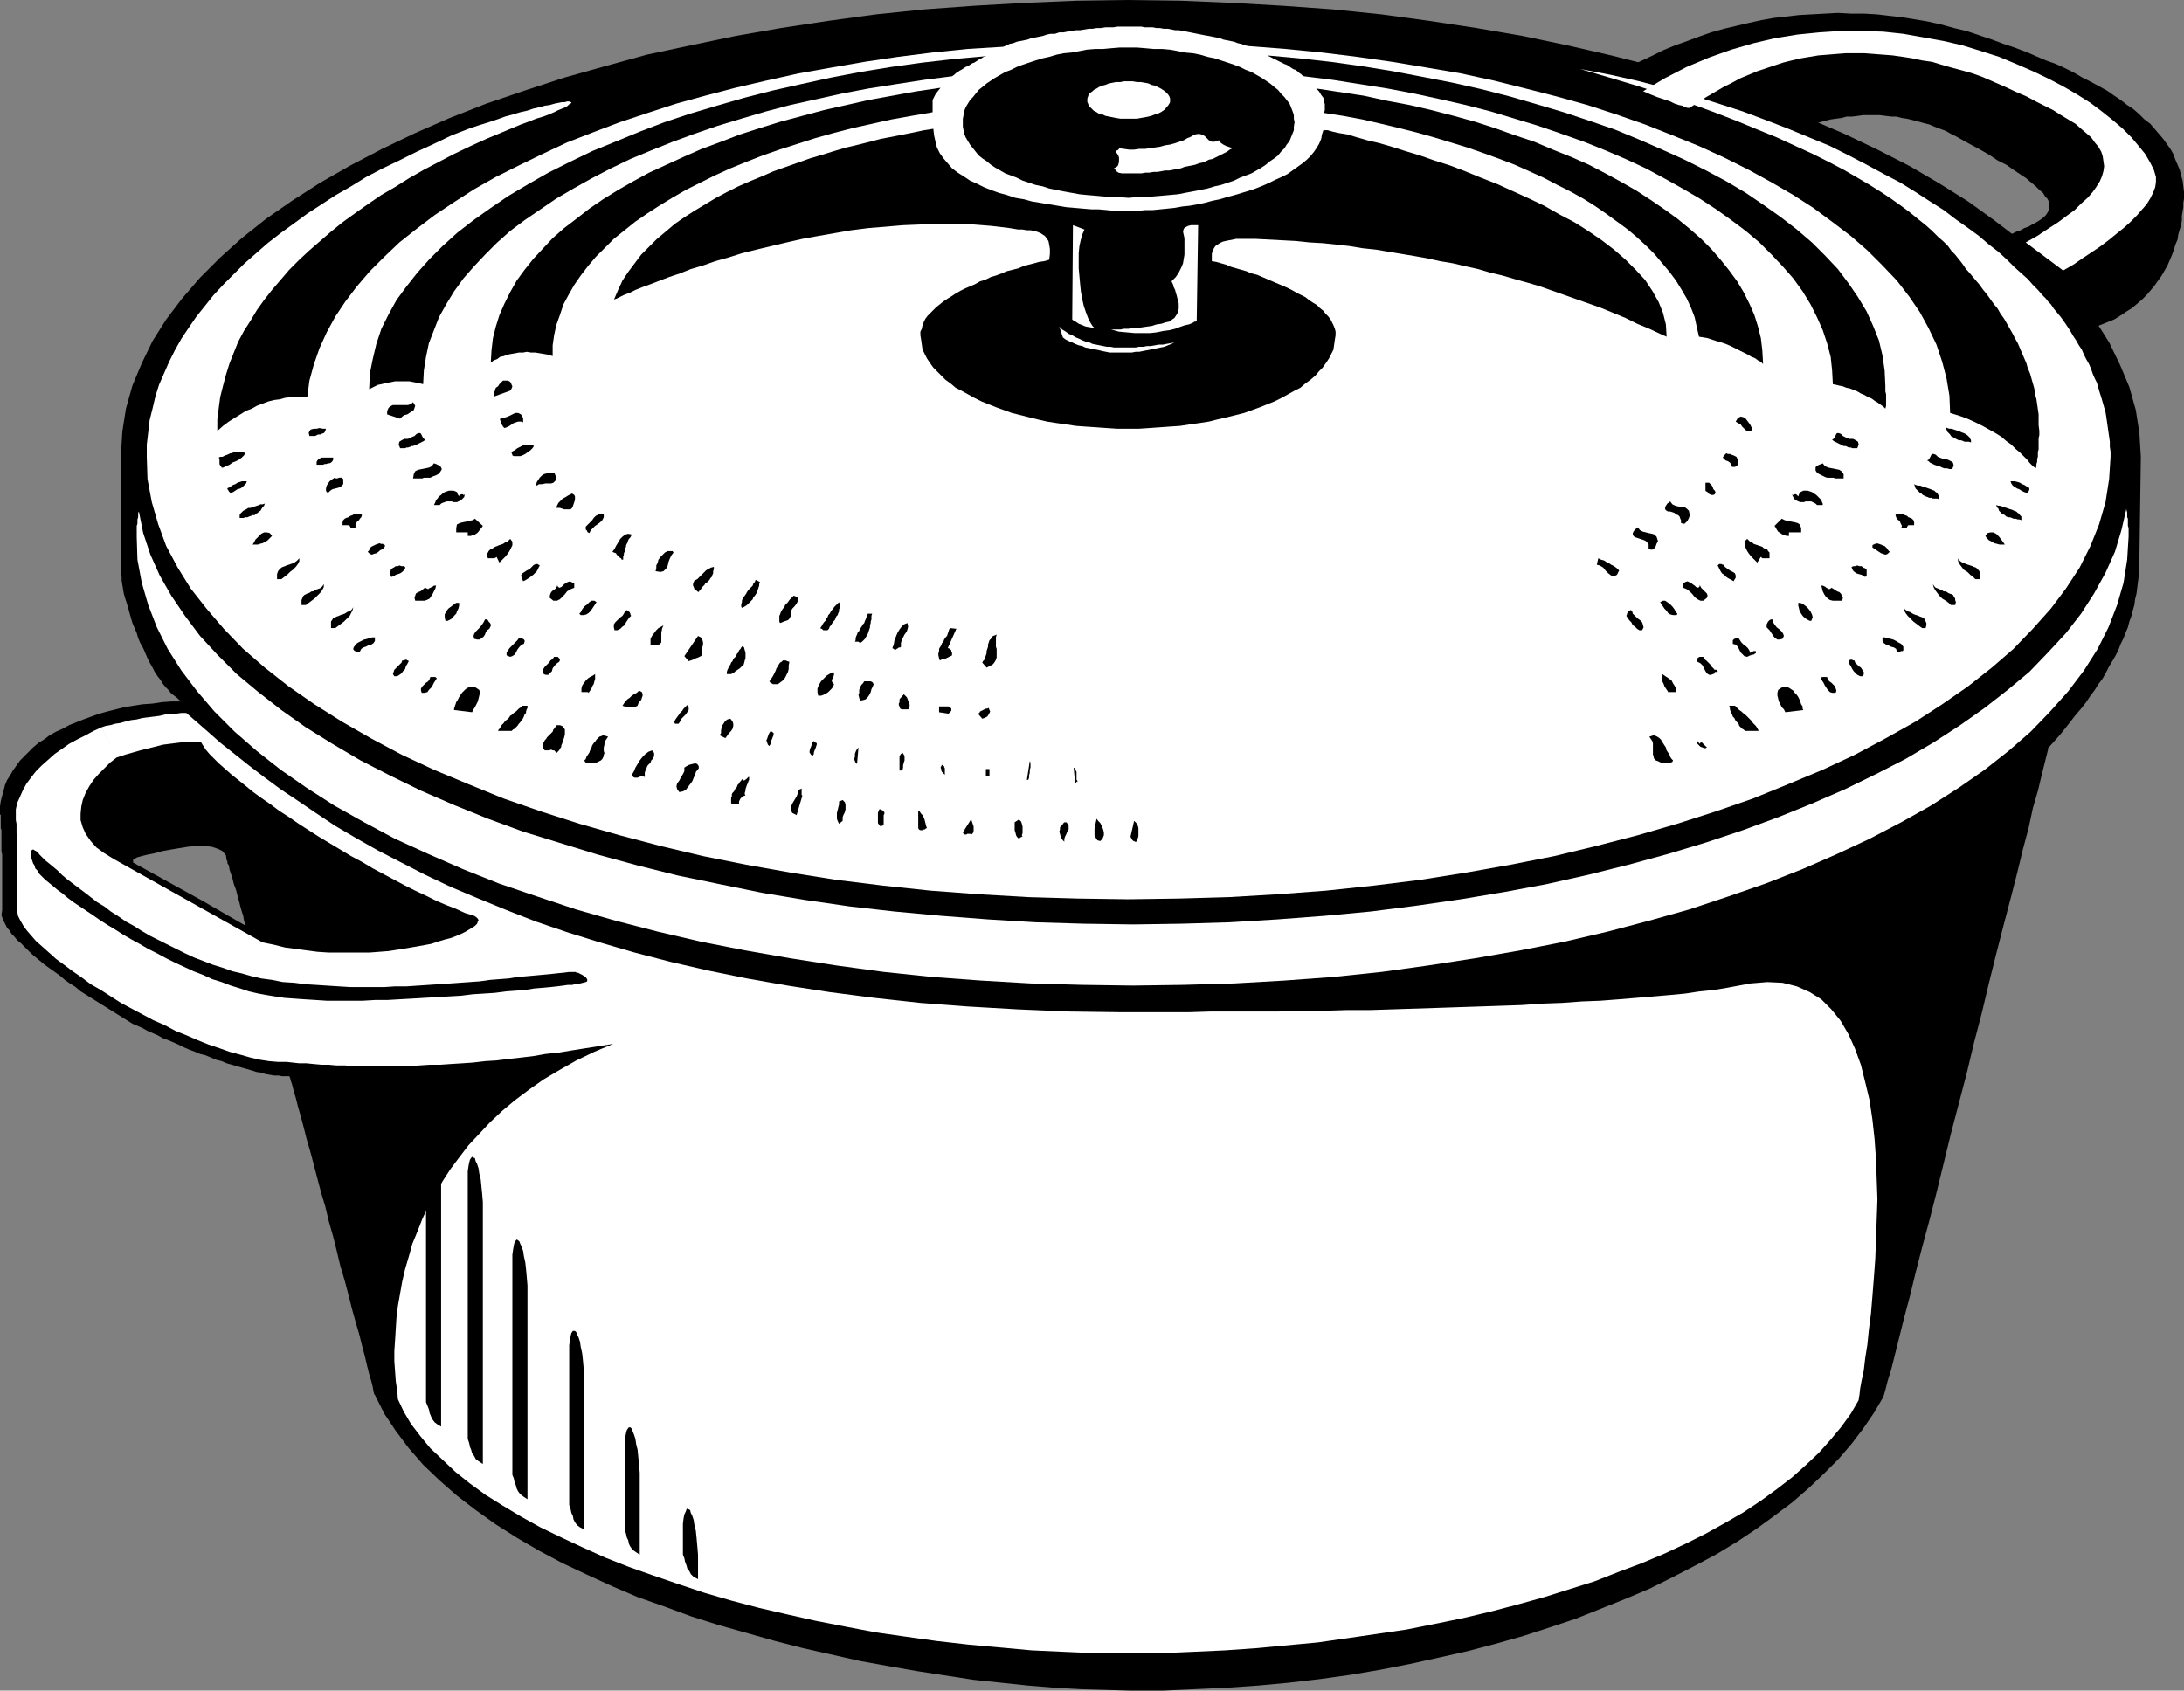 <?xml version="1.0" encoding="UTF-8" standalone="no"?>
<svg
   version="1.0"
   width="129.766mm"
   height="100.468mm"
   id="svg150"
   sodipodi:docname="Steamer 1.wmf"
   xmlns:inkscape="http://www.inkscape.org/namespaces/inkscape"
   xmlns:sodipodi="http://sodipodi.sourceforge.net/DTD/sodipodi-0.dtd"
   xmlns="http://www.w3.org/2000/svg"
   xmlns:svg="http://www.w3.org/2000/svg">
  <rect width="100%" height="100%" fill="#808080" stroke="none"/>
  <sodipodi:namedview
     id="namedview150"
     pagecolor="#ffffff"
     bordercolor="#000000"
     borderopacity="0.25"
     inkscape:showpageshadow="2"
     inkscape:pageopacity="0.0"
     inkscape:pagecheckerboard="0"
     inkscape:deskcolor="#d1d1d1"
     inkscape:document-units="mm" />
  <defs
     id="defs1">
    <pattern
       id="WMFhbasepattern"
       patternUnits="userSpaceOnUse"
       width="6"
       height="6"
       x="0"
       y="0" />
  </defs>
  <path
     style="fill:#000000;fill-opacity:1;fill-rule:evenodd;stroke:none"
     d="m 45.41,202.303 9.534,5.494 v -0.485 l -0.162,-0.646 -0.162,-0.97 -0.323,-0.97 -0.323,-1.131 -0.323,-1.293 -0.323,-1.131 -0.323,-1.293 -0.485,-1.293 -0.323,-1.293 -0.323,-0.97 -0.323,-0.97 -0.162,-0.97 -0.323,-0.485 v -0.485 l -0.162,-0.162 -0.162,-1.131 -0.808,-0.97 -0.97,-0.485 -1.454,-0.485 -1.616,-0.162 H 44.117 l -1.939,0.162 -1.939,0.323 -1.939,0.323 -1.778,0.323 -1.778,0.485 -1.616,0.323 -1.293,0.323 -1.131,0.323 -0.485,0.323 h -0.323 v 0.808 l 15.514,8.564 -15.675,27.631 -1.293,-0.808 -1.293,-0.808 -1.293,-0.808 -1.293,-0.808 -1.293,-0.808 -1.293,-0.808 -1.293,-0.808 -1.293,-0.808 -1.293,-0.808 -1.131,-0.97 -1.293,-0.808 -1.131,-0.808 -1.131,-0.97 -1.131,-0.808 -1.131,-0.808 -1.131,-0.808 -0.97,-0.808 -0.97,-0.808 -0.97,-0.808 -0.808,-0.808 -0.808,-0.808 -0.808,-0.808 -0.808,-0.646 -0.646,-0.808 -0.646,-0.646 -0.485,-0.808 -0.485,-0.485 -0.323,-0.646 -0.323,-0.646 -0.323,-0.646 -0.162,-0.485 -0.162,-0.485 0.162,-1.131 v -1.131 -1.131 -1.131 -0.97 -1.131 -0.97 -1.131 -0.97 -0.97 -0.97 -0.97 -0.97 l -0.162,-0.808 v -0.97 -0.808 -0.808 -0.646 -0.646 -0.808 l -0.162,-0.485 v -0.646 -0.485 -0.485 -0.485 -0.323 -0.485 L 0,182.913 v -0.323 0 -0.162 0 -1.293 l 0.162,-1.131 0.323,-1.293 0.323,-1.131 0.323,-1.293 0.485,-1.131 0.646,-0.97 0.646,-1.131 0.808,-1.131 0.808,-1.131 0.97,-0.97 0.97,-0.97 0.97,-0.97 1.131,-0.97 1.293,-0.808 1.293,-0.97 1.454,-0.808 1.454,-0.646 1.454,-0.808 1.616,-0.646 1.616,-0.646 1.778,-0.646 1.778,-0.646 1.778,-0.485 1.939,-0.485 1.939,-0.485 1.939,-0.323 2.101,-0.323 2.262,-0.162 2.101,-0.323 2.262,-0.162 h 2.262 l -0.646,-0.323 -0.485,-0.485 -0.646,-0.485 -0.646,-0.485 -0.646,-0.808 -0.646,-0.646 -0.646,-0.808 -0.485,-0.808 -0.646,-0.808 -0.646,-0.97 -0.485,-0.97 -0.646,-1.131 -0.485,-0.97 -0.485,-1.131 -0.485,-1.131 -0.646,-1.131 -0.485,-1.131 -0.323,-1.131 -0.485,-1.131 -0.485,-1.131 -0.323,-1.131 -0.323,-1.131 -0.323,-1.131 -0.323,-1.131 -0.323,-0.97 -0.323,-1.131 -0.162,-0.97 -0.162,-0.97 -0.162,-0.97 v -0.808 l -0.162,-0.808 v -0.808 -0.162 -0.162 -0.485 -0.485 -0.485 -0.808 -0.808 -0.808 -0.97 -0.97 -1.131 -1.131 -1.131 -1.131 -1.131 -1.293 -1.131 -1.131 -1.293 -1.131 -0.97 -1.131 -0.97 -0.97 -0.808 -0.808 -0.646 -0.485 -0.485 -0.323 -0.323 0 l 0.323,-5.332 0.808,-5.171 1.454,-5.171 2.101,-5.009 2.424,-5.009 3.07,-4.848 3.555,-4.686 4.04,-4.686 4.525,-4.524 4.848,-4.363 5.494,-4.363 5.818,-4.04 6.302,-4.04 6.787,-3.878 7.11,-3.716 7.434,-3.555 7.757,-3.393 8.242,-3.232 8.565,-2.909 8.888,-2.909 9.211,-2.585 9.373,-2.585 9.858,-2.101 L 165.155,8.079 175.336,6.302 186.001,4.686 196.667,3.232 207.656,2.101 218.806,1.293 230.118,0.646 241.753,0.162 253.389,0 l 11.797,0.162 11.474,0.485 11.312,0.646 11.312,0.808 10.989,1.131 10.666,1.454 10.666,1.616 10.342,1.777 10.019,2.101 9.858,2.262 9.534,2.424 9.211,2.747 8.888,2.747 8.565,3.07 8.242,3.232 7.918,3.393 7.434,3.555 7.272,3.716 6.626,3.878 6.464,4.04 5.818,4.201 5.494,4.201 5.01,4.524 4.525,4.524 4.04,4.686 3.717,4.686 3.07,4.848 2.424,5.009 2.101,5.009 1.454,5.171 0.808,5.171 0.323,5.332 -0.323,22.783 v 1.454 l -0.162,1.293 v 1.293 l -0.162,1.293 -0.162,1.293 -0.162,1.293 -0.323,1.293 -0.162,1.293 -0.323,1.131 -0.323,1.293 -0.485,1.293 -0.323,1.293 -0.485,1.131 -0.485,1.293 -0.646,1.293 -0.485,1.293 -0.646,1.293 -0.646,1.131 -0.808,1.293 -0.646,1.293 -0.808,1.454 -0.97,1.293 -0.808,1.293 -0.97,1.293 -0.97,1.454 -1.131,1.454 -1.131,1.293 -1.131,1.454 -1.131,1.454 -1.293,1.616 -1.293,1.454 -1.454,1.616 v 0.323 l -0.323,1.293 -0.485,1.939 -0.646,2.585 -0.808,3.393 -1.131,3.878 -0.97,4.524 -1.293,4.848 -1.293,5.332 -1.454,5.655 -1.616,6.14 -1.616,6.302 -1.616,6.463 -1.616,6.787 -1.778,6.787 -1.616,6.787 -1.778,6.787 -1.778,6.787 -1.616,6.625 -1.616,6.625 -1.616,6.302 -1.616,5.979 -1.454,5.655 -1.293,5.332 -1.293,4.848 -1.131,4.524 -0.97,3.878 -0.808,3.232 -0.808,2.585 -0.485,1.939 -0.323,1.131 -0.162,0.485 -2.101,3.555 -2.424,3.555 -2.586,3.393 -2.909,3.393 -3.232,3.232 -3.394,3.232 -3.717,3.232 -3.878,2.909 -4.202,3.07 -4.363,2.909 -4.525,2.747 -4.848,2.585 -5.01,2.585 -5.171,2.585 -5.333,2.262 -5.656,2.262 -5.656,2.262 -5.818,1.939 -5.979,1.939 -6.302,1.777 -6.141,1.616 -6.464,1.454 -6.626,1.454 -6.626,1.293 -6.626,1.131 -6.949,0.97 -6.949,0.808 -6.949,0.646 -7.11,0.485 -7.11,0.323 -7.11,0.323 h -7.272 l -5.494,-0.162 -5.656,-0.162 -5.818,-0.323 -5.979,-0.485 -6.141,-0.646 -6.141,-0.646 -6.302,-0.97 -6.302,-0.97 -6.464,-1.131 -6.302,-1.131 -6.464,-1.454 -6.464,-1.454 -6.302,-1.616 -6.302,-1.777 -6.302,-1.777 -6.141,-1.939 -6.141,-2.262 -5.979,-2.101 -5.656,-2.424 -5.656,-2.585 -5.494,-2.585 -5.171,-2.747 -5.01,-2.909 -4.848,-3.07 -4.525,-3.232 -4.202,-3.232 -3.878,-3.393 -3.717,-3.555 -3.232,-3.716 -2.909,-3.878 -2.586,-3.878 -2.101,-4.201 -0.162,-0.162 -0.162,-0.646 -0.162,-0.97 -0.323,-1.293 -0.485,-1.616 -0.485,-1.939 -0.485,-2.101 -0.646,-2.424 -0.646,-2.585 -0.808,-2.747 -0.808,-2.909 -0.808,-3.232 -0.808,-3.07 -0.97,-3.232 -0.808,-3.393 -0.808,-3.232 -0.97,-3.393 -0.808,-3.393 -0.97,-3.232 -0.808,-3.07 -0.808,-3.07 -0.808,-3.07 -0.808,-2.747 -0.646,-2.585 -0.646,-2.424 -0.646,-2.262 -0.485,-1.939 -0.485,-1.616 -0.323,-1.293 -0.323,-0.97 -0.162,-0.646 -0.162,-0.323 h -0.808 -0.808 l -0.808,-0.162 h -0.97 l -0.97,-0.162 -0.97,-0.162 -0.97,-0.323 -1.131,-0.162 -0.97,-0.323 -1.131,-0.323 -1.131,-0.323 -1.131,-0.323 -1.131,-0.323 -1.131,-0.323 -1.131,-0.485 -1.293,-0.323 -1.131,-0.485 -1.131,-0.485 -1.293,-0.323 -1.131,-0.485 -1.293,-0.485 -1.131,-0.485 -1.293,-0.646 -1.131,-0.485 -1.131,-0.485 -1.293,-0.485 -1.131,-0.646 -1.131,-0.485 -1.131,-0.485 -1.131,-0.646 -1.131,-0.485 -1.131,-0.485 z"
     id="path1" />
  <path
     style="fill:#ffffff;fill-opacity:1;fill-rule:evenodd;stroke:none"
     d="m 26.179,170.148 0.97,-0.323 0.97,-0.323 1.131,-0.323 1.131,-0.323 1.131,-0.323 1.293,-0.323 1.293,-0.323 1.293,-0.323 1.293,-0.323 1.293,-0.162 1.293,-0.162 1.293,-0.162 1.131,-0.162 h 1.293 1.131 0.97 l 0.485,0.808 0.646,0.97 0.808,0.97 0.97,0.97 1.131,1.131 1.293,1.131 1.454,1.293 1.616,1.293 1.616,1.293 1.778,1.454 1.778,1.293 2.101,1.454 1.939,1.454 2.262,1.454 2.101,1.454 2.262,1.454 2.262,1.454 2.424,1.454 2.424,1.454 2.424,1.454 2.424,1.293 2.424,1.454 2.424,1.293 2.424,1.293 2.424,1.293 2.262,1.131 2.424,1.131 2.262,1.131 2.262,0.97 2.101,0.808 2.101,0.97 2.101,0.646 0.485,0.323 0.323,0.323 0.162,0.323 -0.162,0.323 -0.162,0.485 -0.485,0.485 -0.485,0.323 -0.808,0.485 -0.808,0.485 -0.97,0.485 -1.131,0.485 -1.293,0.485 -1.293,0.323 -1.616,0.485 -1.454,0.485 -1.778,0.323 -1.778,0.323 -1.939,0.323 -1.939,0.323 -2.101,0.323 -2.101,0.162 -2.101,0.162 h -2.262 -2.262 -2.424 -2.424 l -2.424,-0.162 -2.424,-0.323 -2.424,-0.323 -2.424,-0.323 -2.586,-0.646 -2.424,-0.485 -33.451,-18.744 -2.101,-1.293 -1.778,-1.293 -1.293,-1.454 -1.131,-1.616 -0.646,-1.454 -0.485,-1.616 v -1.454 l 0.162,-1.616 0.323,-1.454 0.646,-1.616 0.808,-1.454 0.97,-1.454 1.131,-1.293 1.293,-1.293 1.293,-1.293 1.454,-1.131 -3.394,-6.787 -1.778,0.808 -1.778,0.97 -1.939,0.97 -1.778,0.97 -1.616,1.131 -1.616,1.131 -1.454,1.293 -1.454,1.293 -1.293,1.293 -1.131,1.454 -0.97,1.293 -0.808,1.454 -0.646,1.454 -0.646,1.454 -0.323,1.454 v 1.454 0.162 0.323 0.485 l 0.162,0.808 v 0.97 1.131 l 0.162,1.293 v 1.293 1.616 1.777 1.777 1.777 1.939 2.101 1.939 2.101 l 0.162,0.97 0.485,0.97 0.646,1.131 0.808,1.131 0.97,1.131 1.131,1.293 1.454,1.293 1.454,1.293 1.616,1.454 1.778,1.293 1.939,1.454 2.101,1.454 1.939,1.454 2.262,1.293 2.262,1.454 2.262,1.454 2.424,1.293 2.424,1.293 2.424,1.293 2.586,1.131 2.424,1.293 2.424,0.97 2.586,1.131 2.424,0.97 2.424,0.808 2.262,0.808 2.424,0.646 2.262,0.646 2.101,0.485 2.101,0.323 1.939,0.162 h 1.939 l 1.454,0.162 1.454,0.162 h 1.616 l 1.616,0.162 1.778,0.162 h 1.616 l 1.778,0.162 h 1.939 l 1.939,0.162 h 1.939 1.939 1.939 2.101 2.262 2.262 l 2.101,-0.162 2.424,-0.162 h 2.424 l 2.262,-0.162 2.586,-0.162 2.424,-0.162 2.747,-0.323 2.586,-0.162 2.586,-0.323 2.909,-0.323 2.747,-0.323 2.747,-0.485 3.07,-0.323 2.909,-0.485 3.07,-0.485 3.07,-0.485 3.07,-0.485 -4.202,1.777 -4.04,1.939 -3.717,2.101 -3.555,2.101 -3.232,2.262 -3.232,2.424 -2.909,2.424 -2.747,2.585 -2.424,2.585 -2.424,2.585 -2.101,2.747 -1.939,2.585 -1.778,2.747 -1.616,2.909 -1.616,2.747 -1.293,2.747 -1.131,2.909 -1.131,2.747 -0.808,2.909 -0.808,2.747 -0.646,2.747 -0.485,2.747 -0.485,2.747 -0.323,2.585 -0.162,2.585 -0.162,2.585 -0.162,2.424 v 2.262 l 0.162,2.262 0.162,2.262 0.323,2.101 0.162,1.939 1.293,2.747 1.616,2.747 2.101,2.747 2.262,2.747 2.747,2.585 2.909,2.747 3.232,2.585 3.555,2.585 3.878,2.424 4.04,2.424 4.363,2.424 4.686,2.262 4.848,2.262 5.01,2.262 5.333,2.101 5.494,1.939 5.656,1.939 5.818,1.939 6.141,1.777 6.141,1.616 6.302,1.454 6.464,1.454 6.626,1.293 6.787,1.293 6.787,0.97 6.949,0.97 7.11,0.808 7.11,0.646 7.11,0.646 7.11,0.323 7.272,0.323 h 7.272 7.272 l 7.272,-0.323 7.11,-0.323 6.949,-0.485 6.949,-0.646 6.949,-0.646 6.787,-0.97 6.626,-0.97 6.626,-0.97 6.464,-1.293 6.302,-1.293 6.141,-1.454 6.141,-1.616 5.818,-1.616 5.656,-1.777 5.656,-1.777 5.333,-2.101 5.171,-1.939 5.01,-2.101 4.848,-2.262 4.525,-2.262 4.363,-2.424 4.202,-2.424 3.878,-2.585 3.555,-2.585 3.555,-2.747 3.07,-2.747 2.909,-2.747 2.586,-2.909 2.424,-2.909 2.101,-2.909 1.778,-3.07 v -0.323 l 0.162,-0.808 0.162,-1.454 0.323,-1.777 0.485,-2.262 0.323,-2.747 0.485,-3.07 0.323,-3.232 0.485,-3.716 0.323,-3.878 0.323,-4.04 0.323,-4.363 0.162,-4.363 0.162,-4.524 0.162,-4.524 -0.162,-4.524 -0.162,-4.524 -0.323,-4.524 -0.485,-4.363 -0.646,-4.363 -0.97,-4.04 -0.97,-3.878 -1.293,-3.555 -1.454,-3.232 -1.778,-3.07 -2.101,-2.585 -2.262,-2.262 -2.586,-1.616 -2.909,-1.293 -3.232,-0.808 -3.394,-0.162 -3.878,0.323 -2.586,0.485 -2.586,0.485 -2.909,0.485 -3.232,0.323 -3.232,0.485 -3.394,0.323 -3.717,0.323 -3.878,0.323 -3.878,0.323 -4.202,0.323 -4.202,0.162 -4.363,0.323 -4.525,0.162 -4.525,0.323 -4.686,0.162 -4.848,0.162 -4.848,0.162 -4.848,0.162 -5.01,0.162 -5.01,0.162 -5.01,0.162 h -5.171 l -5.171,0.162 h -5.01 l -5.171,0.162 h -5.171 -5.01 -5.01 l -5.01,0.162 h -5.01 -5.01 -4.686 l -12.12,-0.162 -11.474,-0.485 -11.15,-0.646 -10.666,-0.808 -10.342,-1.131 -10.019,-1.293 -9.373,-1.454 -9.211,-1.616 -8.726,-1.777 -8.403,-1.939 -8.08,-2.101 -7.757,-2.262 -7.272,-2.262 -7.11,-2.424 -6.626,-2.585 -6.302,-2.585 -6.141,-2.585 -5.818,-2.747 -5.333,-2.747 -5.333,-2.747 -4.848,-2.747 -4.686,-2.747 -4.363,-2.909 -4.04,-2.747 -3.878,-2.585 -3.717,-2.747 -3.394,-2.585 -3.232,-2.585 -3.07,-2.424 -2.747,-2.424 -2.586,-2.262 -2.424,-2.101 h -1.131 l -1.131,0.162 -1.293,0.162 h -1.131 l -1.293,0.323 -1.293,0.162 -1.293,0.162 -1.293,0.162 -1.293,0.323 -1.293,0.162 -1.293,0.323 -1.131,0.323 -1.131,0.162 -1.131,0.323 -0.97,0.162 -0.97,0.323 z"
     id="path2" />
  <path
     style="fill:#000000;fill-opacity:1;fill-rule:evenodd;stroke:none"
     d="m 423.553,40.719 0.97,0.323 0.97,0.485 0.97,0.323 0.97,0.485 0.97,0.485 1.131,0.485 1.131,0.485 1.131,0.485 0.97,0.485 1.131,0.646 1.293,0.485 0.97,0.485 1.131,0.485 1.131,0.485 1.131,0.485 1.131,0.485 0.97,0.485 0.97,0.485 0.97,0.485 0.97,0.485 0.808,0.323 0.97,0.323 0.646,0.485 0.808,0.323 0.646,0.323 0.646,0.162 0.485,0.323 0.323,0.162 0.323,0.162 h 0.323 l 0.162,0.162 v 0 l 1.131,-0.485 0.97,-0.485 0.97,-0.323 0.808,-0.485 0.97,-0.323 0.808,-0.485 0.646,-0.323 0.808,-0.485 0.485,-0.323 0.646,-0.485 0.485,-0.485 0.323,-0.485 0.162,-0.323 0.323,-0.485 v -0.646 -0.485 l -0.162,-0.646 -0.323,-0.646 -0.485,-0.485 -0.485,-0.808 -0.808,-0.646 -0.808,-0.808 -0.97,-0.808 -1.131,-0.97 -1.454,-0.97 -1.454,-0.97 -1.616,-1.131 -1.939,-0.97 -1.939,-1.293 -2.262,-1.293 -2.424,-1.293 -2.586,-1.454 -1.293,-0.646 -1.131,-0.646 -1.293,-0.485 -1.293,-0.485 -1.131,-0.485 -1.293,-0.323 -1.131,-0.323 -1.293,-0.323 -1.293,-0.323 -1.131,-0.162 -1.293,-0.323 h -1.131 l -1.293,-0.162 -1.293,-0.162 h -1.131 -1.293 -1.293 l -1.131,0.162 -1.293,0.162 h -1.293 l -1.131,0.323 -1.293,0.162 -1.131,0.162 -1.293,0.323 -1.131,0.323 -1.293,0.323 -1.131,0.323 -1.131,0.485 -1.293,0.323 -1.131,0.485 -1.293,0.485 -1.131,0.485 0.646,0.323 0.646,0.323 0.646,0.162 0.485,0.323 0.646,0.323 0.646,0.162 0.646,0.323 0.646,0.323 0.808,0.323 0.646,0.162 0.646,0.323 0.646,0.323 0.808,0.323 0.646,0.323 0.646,0.323 0.808,0.323 0.646,0.323 0.808,0.323 0.808,0.323 0.646,0.323 0.808,0.323 0.808,0.323 0.808,0.323 0.646,0.485 0.808,0.323 0.808,0.323 0.808,0.323 0.97,0.323 0.808,0.485 0.808,0.323 0.808,0.323 0.808,0.485 -8.242,4.201 -57.368,-25.046 2.586,-1.616 2.424,-1.454 2.586,-1.616 2.586,-1.293 2.747,-1.293 2.586,-1.293 2.747,-1.131 2.747,-0.97 2.586,-0.97 2.747,-0.97 2.909,-0.808 2.747,-0.646 2.747,-0.646 2.909,-0.646 2.747,-0.485 2.909,-0.323 2.747,-0.323 2.909,-0.162 2.909,-0.162 2.909,-0.162 2.909,0.162 h 2.909 l 2.909,0.162 2.747,0.323 2.909,0.323 2.909,0.485 2.909,0.485 2.909,0.646 2.909,0.808 2.747,0.646 2.909,0.97 2.909,0.97 2.586,0.97 2.424,0.808 2.586,0.97 2.262,0.97 2.262,0.97 2.262,0.808 2.101,0.97 1.939,0.97 1.939,1.131 1.939,0.97 1.778,0.97 1.778,0.97 1.616,1.131 1.454,0.97 1.454,1.131 1.454,0.97 1.293,1.131 1.131,1.131 1.293,0.97 0.97,1.131 0.97,1.131 0.97,1.131 0.808,1.131 0.808,1.131 0.646,1.131 0.485,1.293 0.485,1.131 0.485,1.131 0.323,1.293 0.323,1.131 0.162,1.293 0.162,1.293 v 0.646 0.808 l -0.162,0.97 v 0.97 l -0.162,0.97 -0.162,0.97 v 0.97 l -0.162,1.131 -0.323,0.97 -0.323,1.131 -0.162,1.131 -0.485,1.131 -0.323,1.131 -0.485,1.293 -0.485,1.131 -0.485,1.131 -0.646,1.131 -0.646,1.131 -0.808,1.131 -0.808,1.131 -0.808,0.97 -0.97,1.131 -0.97,0.97 -1.131,0.97 -1.131,0.97 -1.293,0.808 -1.454,0.97 -1.293,0.808 -1.616,0.646 -1.616,0.646 -1.616,0.646 -1.939,0.646 -52.682,-29.408 z"
     id="path3" />
  <path
     style="fill:#ffffff;fill-opacity:1;fill-rule:evenodd;stroke:none"
     d="m 484.153,39.75 v 1.131 l -0.162,1.131 -0.485,1.293 -0.646,1.293 -0.808,1.293 -1.131,1.293 -1.131,1.293 -1.454,1.454 -1.454,1.293 -1.616,1.293 -1.778,1.454 -1.939,1.454 -1.939,1.293 -1.939,1.293 -2.101,1.454 -2.262,1.293 -8.403,-6.302 2.586,-1.454 2.424,-1.616 2.262,-1.454 1.939,-1.454 1.778,-1.293 1.454,-1.454 1.454,-1.293 1.131,-1.293 0.808,-1.131 0.808,-1.293 0.485,-1.131 0.323,-1.131 0.162,-1.131 -0.162,-1.131 -0.162,-1.131 -0.323,-0.97 -0.646,-1.131 -0.808,-0.97 -0.808,-1.131 -1.131,-0.97 -1.131,-0.97 -1.293,-1.131 -1.616,-0.97 -1.616,-0.97 -1.778,-1.131 -1.939,-0.97 -1.939,-0.97 -2.101,-1.131 -2.262,-0.97 -2.424,-1.131 -2.586,-1.131 -2.586,-1.131 -2.262,-0.808 -2.262,-0.646 -2.424,-0.646 -2.262,-0.646 -2.101,-0.646 -2.262,-0.323 -2.262,-0.485 -2.101,-0.323 -2.262,-0.323 -2.101,-0.162 -2.101,-0.162 -2.101,-0.162 h -2.101 -2.101 l -2.101,0.162 -1.939,0.162 -2.101,0.162 -1.939,0.323 -1.939,0.323 -2.101,0.485 -1.939,0.485 -1.939,0.646 -1.939,0.646 -1.939,0.646 -1.939,0.808 -1.939,0.808 -1.778,0.97 -1.939,0.97 -1.939,1.131 -1.939,1.131 -1.778,1.131 -1.939,1.293 h -0.162 -0.323 l -0.485,-0.162 -0.646,-0.323 -0.808,-0.162 -0.97,-0.323 -0.97,-0.485 -0.97,-0.323 -0.97,-0.323 -0.97,-0.323 -0.808,-0.323 -0.808,-0.323 -0.646,-0.323 -0.485,-0.162 -0.323,-0.162 h -0.162 l 4.848,-2.909 5.01,-2.585 5.01,-2.101 5.01,-1.777 5.01,-1.454 4.848,-1.131 5.01,-0.808 4.848,-0.485 4.848,-0.323 h 4.686 l 4.848,0.162 4.525,0.485 4.525,0.808 4.525,0.808 4.202,0.97 4.202,1.293 4.04,1.293 3.878,1.616 3.717,1.616 3.394,1.616 3.394,1.777 3.07,1.777 3.07,1.939 2.586,1.939 2.424,1.939 2.262,1.939 1.939,1.939 1.616,1.939 1.454,1.777 1.131,1.939 0.808,1.616 z"
     id="path4" />
  <path
     style="fill:#ffffff;fill-opacity:1;fill-rule:evenodd;stroke:none"
     d="m 457.166,105.191 -0.646,-0.485 -0.646,-0.646 -0.646,-0.808 -0.808,-0.808 -0.808,-0.808 -0.97,-0.808 -0.97,-0.97 -1.131,-0.808 -1.131,-0.97 -1.293,-0.808 -1.454,-0.808 -1.454,-0.808 -1.616,-0.808 -1.778,-0.808 -1.778,-0.646 -2.101,-0.646 -0.162,-3.878 -0.646,-3.878 -0.97,-3.716 -1.293,-3.878 -1.778,-3.716 -1.939,-3.555 -2.424,-3.555 -2.747,-3.555 -3.232,-3.393 -3.394,-3.393 -3.717,-3.232 -4.04,-3.07 -4.363,-3.232 -4.525,-2.909 -5.01,-2.909 -5.01,-2.747 -5.494,-2.747 -5.656,-2.585 -5.979,-2.424 -6.141,-2.424 -6.464,-2.262 -6.464,-2.101 -6.949,-1.939 -6.949,-1.777 -7.11,-1.777 -7.434,-1.616 -7.595,-1.293 -7.757,-1.293 -7.918,-1.131 -7.918,-0.97 -8.242,-0.808 -8.242,-0.646 -0.808,-0.162 -0.808,-0.323 -0.808,-0.162 -0.808,-0.323 -0.808,-0.162 -0.808,-0.162 -0.808,-0.162 -0.808,-0.323 -0.808,-0.162 -0.808,-0.162 -0.808,-0.162 -0.97,-0.162 -0.808,-0.162 -0.808,-0.162 -0.808,-0.162 -0.808,-0.162 -0.808,-0.162 -0.808,-0.162 -0.97,-0.162 h -0.808 l -0.808,-0.162 -0.808,-0.162 h -0.97 l -0.808,-0.162 h -0.808 l -0.808,-0.162 h -0.97 -0.808 l -0.808,-0.162 h -0.808 -0.97 -0.808 -0.97 -0.808 -0.97 l -0.97,0.162 h -0.808 -0.97 l -0.97,0.162 h -0.97 l -0.97,0.162 h -0.808 l -0.97,0.162 -0.97,0.162 h -0.97 l -0.97,0.162 -0.97,0.162 -0.808,0.162 h -0.97 l -0.97,0.323 h -0.97 l -0.808,0.162 -0.97,0.323 -0.808,0.162 -0.808,0.162 -0.97,0.162 -0.808,0.323 -0.808,0.162 -0.808,0.162 -0.808,0.162 -0.808,0.323 -0.808,0.162 -0.646,0.323 -0.808,0.323 -7.918,0.485 -7.918,0.808 -7.757,0.97 -7.595,1.131 -7.434,1.293 -7.272,1.293 -7.272,1.616 -6.949,1.616 -6.787,1.777 -6.464,1.777 -6.464,2.101 -6.302,2.101 -5.979,2.262 -5.818,2.262 -5.494,2.585 -5.333,2.585 -5.171,2.585 -4.848,2.747 -4.525,2.909 -4.363,2.909 -4.04,3.07 -3.878,3.07 -3.394,3.232 -3.232,3.232 -2.909,3.393 -2.586,3.393 -2.262,3.393 -1.939,3.555 -1.616,3.555 -1.293,3.716 -0.97,3.555 -0.485,3.716 h -1.293 -1.131 -1.293 l -1.293,0.162 -1.131,0.323 -1.293,0.162 -1.293,0.323 -1.293,0.485 -1.293,0.485 -1.131,0.646 -1.293,0.485 -1.293,0.808 -1.293,0.808 -1.293,0.808 -1.293,0.97 -1.293,1.131 v -2.585 l 0.323,-2.585 0.323,-2.424 0.646,-2.585 0.646,-2.424 0.808,-2.585 0.97,-2.424 0.97,-2.424 1.293,-2.424 1.454,-2.262 1.454,-2.424 1.616,-2.262 1.778,-2.262 1.939,-2.262 1.939,-2.262 2.262,-2.262 2.262,-2.101 2.424,-2.101 2.424,-2.101 2.586,-2.101 2.909,-2.101 2.747,-1.939 3.07,-2.101 3.07,-1.777 3.07,-1.939 3.394,-1.939 3.394,-1.777 3.394,-1.777 3.717,-1.777 3.555,-1.616 3.878,-1.616 3.878,-1.616 1.778,-0.646 1.616,-0.646 1.616,-0.485 1.293,-0.485 1.131,-0.485 0.97,-0.485 0.808,-0.323 0.808,-0.323 0.485,-0.323 0.323,-0.323 0.323,-0.162 0.162,-0.162 V 22.945 h -0.162 l -0.323,-0.162 h -0.485 l -0.485,0.162 h -0.646 l -0.808,0.162 -0.808,0.162 -1.131,0.323 -1.131,0.162 -1.131,0.323 -1.454,0.323 -1.454,0.485 -1.454,0.323 -1.616,0.485 -1.778,0.485 -1.778,0.646 -1.939,0.646 -2.101,0.646 -1.939,0.646 -4.202,1.616 -4.04,1.939 -3.878,1.777 -3.878,1.939 -3.717,1.777 -3.717,1.939 -3.394,2.101 -3.394,1.939 -3.232,2.101 -3.232,2.101 -3.07,2.262 -2.909,2.101 -2.909,2.262 -2.586,2.262 -2.586,2.262 -2.424,2.424 -2.262,2.262 -2.262,2.424 -1.939,2.424 -1.939,2.424 -1.778,2.585 -1.616,2.424 -1.454,2.585 -1.293,2.585 -1.131,2.585 -1.131,2.585 -0.808,2.585 -0.646,2.747 -0.646,2.585 -0.323,2.747 -0.323,2.747 v 2.747 l 0.162,5.009 0.97,5.171 1.454,5.009 1.778,4.848 2.586,4.848 2.909,4.686 3.555,4.524 3.878,4.524 4.363,4.524 4.848,4.201 5.333,4.201 5.818,4.04 6.141,3.878 6.464,3.716 6.949,3.716 7.272,3.393 7.757,3.232 7.918,3.232 8.403,2.909 8.565,2.747 9.05,2.585 9.211,2.424 9.534,2.262 9.696,1.939 10.019,1.777 10.181,1.616 10.504,1.293 10.666,1.131 10.827,0.808 11.15,0.646 11.15,0.323 11.312,0.162 11.312,-0.162 11.312,-0.323 10.989,-0.646 10.827,-0.808 10.666,-1.131 10.504,-1.293 10.181,-1.616 10.019,-1.777 9.858,-1.939 9.373,-2.262 9.373,-2.424 8.888,-2.585 8.565,-2.747 8.403,-2.909 7.918,-3.232 7.757,-3.232 7.272,-3.393 6.949,-3.716 6.626,-3.716 5.979,-3.878 5.818,-4.04 5.333,-4.201 4.848,-4.201 4.363,-4.524 4.04,-4.524 3.394,-4.524 3.07,-4.686 2.424,-4.848 1.939,-4.848 1.454,-5.009 0.808,-5.171 0.323,-5.009 v -1.131 l -0.162,-1.131 v -1.131 l -0.162,-1.131 -0.162,-1.131 -0.162,-1.131 -0.162,-1.131 -0.162,-1.131 -0.162,-0.97 -0.323,-1.131 -0.323,-1.131 -0.323,-1.131 -0.323,-0.97 -0.323,-1.131 -0.323,-1.131 -0.485,-0.97 -0.485,-1.131 -0.323,-0.97 -0.485,-1.131 -0.646,-1.131 -0.485,-0.97 -0.485,-1.131 -0.646,-0.97 -0.646,-1.131 -0.646,-0.97 -0.646,-1.131 -0.646,-0.97 -0.646,-0.97 -0.808,-1.131 -0.808,-0.97 -0.808,-0.97 -0.646,-0.97 -0.646,-0.646 -0.485,-0.646 -0.808,-0.808 -0.97,-1.131 -1.131,-1.131 -1.131,-1.293 -1.454,-1.293 -1.616,-1.454 -1.616,-1.616 -1.939,-1.777 -2.101,-1.616 -2.262,-1.939 -2.424,-1.777 -2.747,-1.939 -2.747,-2.101 -3.07,-1.939 -3.232,-2.101 -3.394,-2.101 -3.717,-1.939 -3.878,-2.101 -4.04,-2.101 -4.202,-2.101 -4.686,-1.939 -4.686,-1.939 -5.01,-1.939 -5.171,-1.939 -5.494,-1.777 -5.656,-1.777 -5.979,-1.616 -6.141,-1.616 -6.464,-1.454 -6.787,-1.293 6.626,1.939 6.464,1.939 5.979,1.939 5.656,1.939 5.333,1.939 5.01,1.939 4.686,1.939 4.363,1.777 4.202,1.939 3.878,1.777 3.555,1.777 3.394,1.777 3.07,1.777 2.747,1.616 2.586,1.616 2.424,1.616 2.262,1.616 1.939,1.454 1.778,1.454 1.616,1.293 1.454,1.293 1.293,1.293 1.293,1.131 0.97,0.97 0.808,1.131 0.808,0.808 0.646,0.808 0.646,0.808 0.485,0.646 0.323,0.485 0.323,0.485 0.323,0.323 0.97,1.131 0.808,0.97 0.97,1.131 0.808,1.131 0.808,0.97 0.808,1.131 0.808,1.131 0.808,0.97 0.646,1.131 0.808,1.131 0.646,1.131 0.646,1.131 0.646,1.131 0.485,0.97 0.646,1.131 0.485,1.131 0.485,1.131 0.485,1.131 0.485,1.131 0.323,1.131 0.485,1.131 0.323,1.131 0.323,1.131 0.323,1.131 0.162,1.293 0.323,1.131 0.162,1.131 0.162,1.131 0.162,1.131 v 1.293 1.131 l 0.162,1.293 v 0.485 0.485 l -0.162,0.646 v 0.485 0.485 0.485 0.646 0.485 l -0.162,0.485 v 0.646 0.485 l -0.162,0.485 v 0.646 l -0.162,0.485 v 0.485 z"
     id="path5" />
  <path
     style="fill:#000000;fill-opacity:1;fill-rule:evenodd;stroke:none"
     d="m 114.574,87.74 -3.555,1.293 -0.162,-0.485 0.162,-0.485 0.162,-0.485 0.162,-0.485 0.485,-0.323 0.323,-0.485 0.485,-0.485 0.323,-0.323 h 0.646 0.323 l 0.485,0.162 0.323,0.323 0.162,0.485 0.162,0.323 -0.162,0.485 z"
     id="path6" />
  <path
     style="fill:#000000;fill-opacity:1;fill-rule:evenodd;stroke:none"
     d="m 93.243,91.133 -0.162,0.485 -0.162,0.485 -0.485,0.323 -0.485,0.323 -0.485,0.323 -0.646,0.162 -0.485,0.323 -0.485,0.485 -2.909,-0.97 v -0.646 l 0.162,-0.485 0.162,-0.323 0.323,-0.323 0.323,-0.162 0.323,-0.162 h 0.485 0.485 0.485 0.646 0.485 0.485 0.323 l 0.485,-0.162 0.323,-0.162 0.323,-0.323 z"
     id="path7" />
  <path
     style="fill:#000000;fill-opacity:1;fill-rule:evenodd;stroke:none"
     d="m 117.483,93.88 v 0.97 l -0.485,-0.162 h -0.646 l -0.485,0.162 -0.485,0.162 -0.485,0.323 -0.485,0.323 -0.646,0.323 -0.485,0.162 -0.162,-0.162 -0.162,-0.162 -0.162,-0.323 -0.162,-0.162 -0.162,-0.323 v -0.323 l -0.162,-0.323 V 94.042 l 0.646,-0.162 0.646,-0.162 0.808,-0.323 0.646,-0.323 0.646,-0.323 h 0.646 l 0.646,0.323 z"
     id="path8" />
  <path
     style="fill:#000000;fill-opacity:1;fill-rule:evenodd;stroke:none"
     d="m 393.496,96.627 -0.485,0.162 h -0.646 l -0.323,-0.162 -0.485,-0.485 -0.323,-0.323 -0.323,-0.485 -0.646,-0.323 -0.485,-0.323 0.485,-0.808 0.646,-0.323 0.646,0.162 0.485,0.323 0.485,0.646 0.485,0.646 0.323,0.646 z"
     id="path9" />
  <path
     style="fill:#000000;fill-opacity:1;fill-rule:evenodd;stroke:none"
     d="m 119.907,100.182 -0.323,0.485 -0.485,0.485 -0.485,0.323 -0.646,0.485 -0.646,0.323 -0.485,0.162 h -0.808 -0.646 l -0.323,-0.162 v -0.162 l -0.162,-0.323 v -0.323 l 0.646,-0.323 0.646,-0.485 0.646,-0.323 0.646,-0.323 0.646,-0.162 h 0.646 0.646 z"
     id="path10" />
  <path
     style="fill:#000000;fill-opacity:1;fill-rule:evenodd;stroke:none"
     d="m 95.505,98.728 -0.323,0.323 -0.323,0.162 -0.323,0.162 -0.323,0.162 -0.323,0.162 -0.323,0.162 -0.485,0.162 -0.323,0.162 h -0.323 l -0.323,0.162 -0.485,0.162 h -0.323 l -0.323,0.162 h -0.485 -0.323 -0.323 l -0.323,-0.808 0.162,-0.646 0.485,-0.323 0.646,-0.323 h 0.808 l 0.646,-0.323 0.808,-0.323 0.485,-0.485 0.485,-0.162 h 0.323 l 0.162,0.162 0.162,0.323 0.162,0.323 0.162,0.323 0.162,0.162 z"
     id="path11" />
  <path
     style="fill:#000000;fill-opacity:1;fill-rule:evenodd;stroke:none"
     d="m 55.106,101.798 -0.323,0.485 -0.485,0.485 -0.646,0.485 -0.646,0.323 -0.808,0.323 -0.646,0.485 -0.808,0.323 -0.646,0.323 h -0.323 l -0.162,-0.323 -0.162,-0.162 -0.162,-0.323 v -0.485 -0.323 -0.323 l -0.162,-0.323 0.323,-0.162 h 0.485 l 0.323,-0.162 0.323,-0.162 0.485,-0.162 0.323,-0.162 0.323,-0.162 h 0.323 l 0.323,-0.162 0.485,-0.162 h 0.323 0.323 0.485 0.323 l 0.485,0.162 z"
     id="path12" />
  <path
     style="fill:#000000;fill-opacity:1;fill-rule:evenodd;stroke:none"
     d="m 390.264,103.414 v 0.323 0.323 0.323 l -0.162,0.162 -0.162,0.162 -0.323,0.162 h -0.323 -0.323 l -0.162,-0.485 -0.323,-0.485 -0.485,-0.323 -0.485,-0.162 -0.323,-0.323 -0.323,-0.323 0.323,-0.485 0.485,-0.485 0.323,0.162 h 0.485 l 0.323,0.162 0.485,0.162 0.323,0.162 0.323,0.162 0.162,0.323 z"
     id="path13" />
  <path
     style="fill:#000000;fill-opacity:1;fill-rule:evenodd;stroke:none"
     d="m 98.737,106.161 -0.323,0.323 -0.323,0.162 -0.323,0.162 -0.485,0.162 -0.323,0.162 -0.323,0.162 h -0.323 -0.323 -0.485 -0.323 l -0.323,0.162 h -0.485 -0.323 -0.485 -0.323 -0.485 l 0.162,-0.97 0.323,-0.646 0.646,-0.323 0.808,-0.162 0.808,-0.162 0.808,-0.162 0.646,-0.323 0.485,-0.646 0.485,0.162 0.323,0.162 0.323,0.162 0.323,0.162 0.162,0.323 0.162,0.323 -0.162,0.323 z"
     id="path14" />
  <path
     style="fill:#000000;fill-opacity:1;fill-rule:evenodd;stroke:none"
     d="m 124.917,107.292 -0.162,0.646 -0.485,0.485 -0.485,0.162 h -0.646 -0.646 l -0.808,0.162 h -0.646 l -0.485,0.323 -0.162,-0.162 0.162,-0.646 0.323,-0.485 0.323,-0.485 0.485,-0.485 0.485,-0.323 0.646,-0.162 0.323,-0.162 0.485,0.162 0.323,-0.162 h 0.162 l 0.323,0.162 h 0.162 v 0.162 l 0.162,0.323 v 0.162 z"
     id="path15" />
  <path
     style="fill:#000000;fill-opacity:1;fill-rule:evenodd;stroke:none"
     d="m 74.821,102.768 v 0.485 l -0.162,0.323 -0.323,0.323 -0.323,0.162 h -0.323 l -0.485,0.162 h -0.323 l -0.323,0.162 H 71.104 v -0.646 l 0.162,-0.323 0.323,-0.323 0.646,-0.323 h 0.646 0.646 0.808 z"
     id="path16" />
  <path
     style="fill:#000000;fill-opacity:1;fill-rule:evenodd;stroke:none"
     d="m 385.254,110.524 -0.162,0.485 -0.323,0.162 h -0.485 l -0.323,-0.162 -0.323,-0.162 -0.162,-0.323 -0.323,-0.162 -0.162,-0.162 v -1.777 h 0.485 0.323 l 0.323,0.323 0.323,0.323 0.162,0.323 0.162,0.485 0.323,0.323 z"
     id="path17" />
  <path
     style="fill:#000000;fill-opacity:1;fill-rule:evenodd;stroke:none"
     d="m 55.429,108.1 -0.162,0.485 -0.485,0.485 -0.323,0.323 -0.485,0.323 -0.646,0.162 -0.485,0.323 -0.485,0.323 -0.485,0.162 h -0.162 l -0.162,-0.162 -0.162,-0.162 -0.162,-0.323 -0.162,-0.162 v -0.162 l 0.162,-0.162 h 0.162 l 0.485,-0.323 0.485,-0.323 0.485,-0.162 0.485,-0.323 0.485,-0.162 0.485,-0.162 h 0.485 z"
     id="path18" />
  <path
     style="fill:#000000;fill-opacity:1;fill-rule:evenodd;stroke:none"
     d="m 77.083,108.1 v 0.646 l -0.323,0.323 -0.323,0.323 -0.485,0.162 -0.646,0.162 -0.646,0.162 -0.485,0.323 -0.485,0.485 -0.323,-0.162 -0.162,-0.323 v -0.485 l 0.162,-0.646 0.323,-0.485 0.323,-0.485 0.646,-0.485 0.485,-0.323 0.323,0.162 h 0.323 l 0.323,-0.162 h 0.323 0.323 l 0.162,0.162 0.162,0.162 z"
     id="path19" />
  <path
     style="fill:#000000;fill-opacity:1;fill-rule:evenodd;stroke:none"
     d="m 128.472,114.078 -0.323,0.323 h -0.646 -0.485 -0.323 l -0.485,-0.162 -0.485,-0.162 h -0.323 -0.485 l 0.162,-0.485 0.323,-0.646 0.485,-0.485 0.485,-0.485 0.646,-0.323 0.485,-0.323 0.646,-0.323 0.323,-0.162 0.485,0.323 0.162,0.323 v 0.323 0.485 l -0.162,0.485 -0.162,0.485 -0.162,0.485 z"
     id="path20" />
  <path
     style="fill:#000000;fill-opacity:1;fill-rule:evenodd;stroke:none"
     d="m 103.101,111.493 v -0.162 l 0.162,-0.162 0.323,-0.162 h 0.162 0.162 l 0.162,0.162 h 0.162 l 0.162,-0.162 -0.162,0.646 -0.323,0.323 -0.323,0.323 -0.323,0.162 -0.323,0.162 -0.323,0.162 h -0.323 -0.485 l -0.323,-0.162 h -0.485 -0.323 -0.485 l -0.323,0.162 -0.485,0.162 -0.323,0.162 -0.323,0.323 H 97.445 l 0.162,-0.323 0.162,-0.323 0.162,-0.485 0.323,-0.323 0.323,-0.485 0.485,-0.323 0.323,-0.323 0.485,-0.323 0.485,-0.162 0.485,-0.162 h 0.485 0.485 l 0.485,0.162 0.323,0.162 0.162,0.485 z"
     id="path21" />
  <path
     style="fill:#000000;fill-opacity:1;fill-rule:evenodd;stroke:none"
     d="m 135.582,115.533 v 0.646 l -0.323,0.646 -0.485,0.485 -0.646,0.485 -0.485,0.323 -0.485,0.485 -0.485,0.485 -0.323,0.646 -0.323,-0.162 -0.162,-0.162 v -0.162 l -0.162,-0.162 -0.162,-0.162 v -0.323 -0.323 l 0.162,-0.162 0.323,-0.323 0.485,-0.485 0.485,-0.485 0.323,-0.485 0.485,-0.485 0.646,-0.323 0.485,-0.162 z"
     id="path22" />
  <path
     style="fill:#000000;fill-opacity:1;fill-rule:evenodd;stroke:none"
     d="m 59.469,113.109 -0.162,0.485 -0.323,0.323 -0.323,0.485 -0.162,0.323 -0.323,0.162 -0.323,0.323 -0.323,0.162 -0.323,0.323 h -0.485 l -0.323,0.162 -0.485,0.162 -0.323,0.162 h -0.485 l -0.485,0.162 h -0.323 -0.485 v -0.323 -0.323 l 0.162,-0.323 0.323,-0.323 0.323,-0.323 0.323,-0.162 0.323,-0.162 0.485,-0.323 h 0.485 l 0.485,-0.162 0.485,-0.162 0.485,-0.162 0.485,-0.162 0.323,-0.162 h 0.485 z"
     id="path23" />
  <path
     style="fill:#000000;fill-opacity:1;fill-rule:evenodd;stroke:none"
     d="m 108.433,118.118 -0.323,0.485 -0.323,0.323 -0.323,0.485 -0.323,0.323 -0.485,0.323 -0.485,0.162 -0.485,0.162 h -0.646 v -0.808 h -2.586 v -0.97 l 0.162,-0.808 0.646,-0.323 0.646,-0.162 0.808,-0.162 0.646,-0.162 0.808,-0.162 0.485,-0.323 z"
     id="path24" />
  <path
     style="fill:#000000;fill-opacity:1;fill-rule:evenodd;stroke:none"
     d="m 81.285,115.694 -0.162,0.485 -0.323,0.323 -0.162,0.323 -0.323,0.162 -0.323,0.485 -0.162,0.323 v 0.323 0.485 h -1.131 v -0.162 l -0.162,-0.323 -0.323,-0.162 h -0.323 -0.97 v -0.646 l 0.162,-0.485 0.323,-0.323 0.323,-0.162 0.485,-0.162 0.485,-0.323 0.485,-0.162 0.485,-0.323 h 0.162 0.162 0.323 0.162 0.162 l 0.323,0.162 h 0.162 z"
     id="path25" />
  <path
     style="fill:#000000;fill-opacity:1;fill-rule:evenodd;stroke:none"
     d="m 372.326,121.511 -0.162,0.323 -0.162,0.323 -0.162,0.485 -0.162,0.323 -0.323,0.323 -0.323,0.162 h -0.323 l -0.485,-0.162 v -0.485 -0.485 l -0.323,-0.485 -0.323,-0.323 -0.323,-0.162 -0.485,-0.162 -0.485,-0.162 -0.485,-0.162 -0.485,-0.162 -0.323,-0.162 -0.162,-0.162 -0.162,-0.323 v -0.323 l 0.162,-0.323 0.323,-0.485 0.646,-0.485 0.485,0.646 0.646,0.323 0.646,0.162 0.646,0.162 0.808,0.162 0.485,0.162 0.485,0.485 z"
     id="path26" />
  <path
     style="fill:#000000;fill-opacity:1;fill-rule:evenodd;stroke:none"
     d="m 141.885,120.057 -0.162,0.323 -0.162,0.323 -0.323,0.323 -0.162,0.323 -0.162,0.485 -0.162,0.323 -0.162,0.323 v 0.323 l -0.162,0.323 -0.162,0.323 v 0.485 l -0.162,0.323 v 0.323 l -0.162,0.485 v 0.323 0.323 h -0.323 l -0.162,-0.323 -0.323,-0.162 -0.323,-0.323 -0.323,-0.323 -0.162,-0.323 -0.485,-0.162 -0.323,-0.162 0.485,-0.646 0.323,-0.646 0.485,-0.808 0.485,-0.808 0.485,-0.485 0.646,-0.485 0.646,-0.162 z"
     id="path27" />
  <path
     style="fill:#000000;fill-opacity:1;fill-rule:evenodd;stroke:none"
     d="m 394.304,146.234 v 0.323 0.162 l -0.323,0.162 -0.162,0.162 h -0.162 -0.323 l -0.162,0.162 h -0.162 l -0.162,-0.162 0.162,-0.323 v -0.162 l 0.323,-0.162 h 0.162 l 0.323,-0.162 h 0.323 z"
     id="path28" />
  <path
     style="fill:#000000;fill-opacity:1;fill-rule:evenodd;stroke:none"
     d="m 61.085,120.38 -0.485,0.485 -0.485,0.485 -0.485,0.323 -0.646,0.323 -0.646,0.162 -0.485,0.162 h -0.646 -0.485 l 0.323,-0.485 0.323,-0.646 0.646,-0.646 0.646,-0.646 0.646,-0.323 h 0.646 l 0.646,0.162 z"
     id="path29" />
  <path
     style="fill:#000000;fill-opacity:1;fill-rule:evenodd;stroke:none"
     d="m 115.059,121.673 v 0.808 l -0.323,0.646 -0.323,0.646 -0.323,0.485 -0.485,0.646 -0.485,0.485 -0.485,0.485 -0.485,0.485 -0.646,-1.293 -0.162,0.162 -0.323,0.162 h -0.162 -0.323 -0.323 -0.162 -0.323 -0.162 l -0.162,-0.485 v -0.485 l 0.162,-0.323 0.162,-0.323 0.323,-0.323 0.323,-0.162 0.323,-0.162 0.485,-0.323 0.485,-0.162 0.323,-0.162 0.485,-0.162 0.485,-0.162 0.485,-0.323 0.485,-0.162 0.323,-0.323 0.323,-0.323 z"
     id="path30" />
  <path
     style="fill:#000000;fill-opacity:1;fill-rule:evenodd;stroke:none"
     d="m 86.294,122.966 -0.323,0.323 -0.646,0.323 -0.323,0.323 -0.485,0.323 -0.646,0.162 -0.323,0.162 -0.485,-0.162 -0.485,-0.485 0.323,-0.323 0.162,-0.485 0.323,-0.323 0.323,-0.162 0.323,-0.162 0.323,-0.162 0.485,-0.162 0.485,-0.162 0.162,0.162 h 0.162 0.323 l 0.162,0.162 h 0.162 l 0.162,0.162 v 0.162 z"
     id="path31" />
  <path
     style="fill:#000000;fill-opacity:1;fill-rule:evenodd;stroke:none"
     d="m 151.257,124.097 -0.485,0.646 -0.323,0.646 -0.323,0.808 -0.162,0.808 -0.323,0.646 -0.646,0.646 -0.646,0.162 -1.131,-0.162 0.162,-0.646 v -0.646 l 0.323,-0.646 0.162,-0.646 0.485,-0.646 0.485,-0.485 0.485,-0.485 0.646,-0.323 h 0.162 0.162 0.162 0.323 v 0 h 0.323 v 0.162 z"
     id="path32" />
  <path
     style="fill:#000000;fill-opacity:1;fill-rule:evenodd;stroke:none"
     d="m 363.6,128.136 -0.485,0.97 -0.646,0.323 -0.646,-0.162 -0.646,-0.485 -0.646,-0.646 -0.485,-0.646 -0.808,-0.485 -0.646,-0.162 0.323,-1.454 0.646,0.323 0.646,0.162 0.485,0.323 0.646,0.323 0.485,0.323 0.646,0.323 0.646,0.485 z"
     id="path33" />
  <path
     style="fill:#000000;fill-opacity:1;fill-rule:evenodd;stroke:none"
     d="m 160.307,127.328 v 0.485 l -0.162,0.485 v 0.485 l -0.162,0.323 -0.162,0.485 -0.323,0.323 -0.162,0.323 -0.323,0.323 -0.323,0.323 -0.323,0.162 -0.162,0.323 -0.323,0.323 -0.323,0.323 -0.162,0.323 -0.323,0.323 -0.162,0.323 -0.323,-0.162 -0.323,-0.323 -0.323,-0.162 -0.162,-0.485 -0.162,-0.323 v -0.323 l 0.162,-0.485 0.162,-0.323 0.646,-0.323 0.485,-0.485 0.485,-0.485 0.485,-0.485 0.485,-0.485 0.485,-0.323 0.646,-0.323 z"
     id="path34" />
  <path
     style="fill:#000000;fill-opacity:1;fill-rule:evenodd;stroke:none"
     d="m 121.2,127.005 -0.323,0.646 -0.323,0.646 -0.485,0.485 -0.323,0.323 -0.646,0.485 -0.485,0.323 -0.485,0.323 -0.646,0.323 -0.323,-0.808 -0.162,-0.485 0.323,-0.485 0.485,-0.323 0.485,-0.323 0.646,-0.323 0.485,-0.485 0.485,-0.485 h 0.162 l 0.162,-0.162 h 0.162 0.162 0.162 l 0.162,0.162 h 0.162 z"
     id="path35" />
  <path
     style="fill:#000000;fill-opacity:1;fill-rule:evenodd;stroke:none"
     d="m 90.981,127.328 v 0.485 l -0.323,0.323 -0.323,0.323 -0.485,0.323 -0.485,0.162 -0.485,0.162 -0.485,0.323 -0.485,0.162 -0.162,-0.162 v -0.162 l -0.162,-0.162 v -0.162 -0.323 -0.162 l 0.162,-0.323 v -0.162 l 0.323,-0.323 0.323,-0.162 0.485,-0.323 h 0.485 l 0.323,-0.162 0.485,0.162 h 0.485 z"
     id="path36" />
  <path
     style="fill:#000000;fill-opacity:1;fill-rule:evenodd;stroke:none"
     d="m 170.649,130.722 -0.162,0.485 v 0.323 l -0.162,0.485 -0.162,0.485 -0.162,0.485 -0.162,0.323 -0.323,0.485 -0.323,0.323 -0.162,0.485 -0.323,0.323 -0.323,0.323 -0.323,0.323 -0.323,0.323 -0.485,0.323 -0.323,0.162 -0.323,0.162 -0.162,-0.323 v -0.485 l 0.162,-0.485 v -0.323 l 0.162,-0.485 0.162,-0.323 0.323,-0.323 0.323,-0.485 0.162,-0.323 0.323,-0.485 0.323,-0.323 0.323,-0.323 0.323,-0.323 0.162,-0.485 0.323,-0.323 0.162,-0.485 z"
     id="path37" />
  <path
     style="fill:#000000;fill-opacity:1;fill-rule:evenodd;stroke:none"
     d="m 128.957,131.045 v 0.97 l -0.808,0.323 -0.808,0.485 -0.485,0.646 -0.646,0.646 -0.485,0.485 -0.646,0.323 h -0.808 l -0.808,-0.646 v -0.485 l 0.162,-0.485 0.162,-0.323 0.323,-0.323 0.485,-0.323 0.323,-0.323 0.162,-0.323 0.162,-0.323 -0.162,0.162 0.162,0.162 0.162,0.162 0.162,0.162 0.485,-0.162 0.323,-0.323 0.323,-0.323 0.485,-0.323 0.323,-0.162 0.485,-0.162 0.323,0.162 z"
     id="path38" />
  <path
     style="fill:#000000;fill-opacity:1;fill-rule:evenodd;stroke:none"
     d="m 75.306,141.063 h -0.97 v -0.646 -0.485 -0.323 l 0.323,-0.485 0.162,-0.323 0.485,-0.162 0.323,-0.162 0.485,-0.162 0.323,-0.162 0.485,-0.162 0.485,-0.162 0.485,-0.323 0.323,-0.162 0.485,-0.162 0.323,-0.323 0.323,-0.485 -0.162,0.646 -0.323,0.646 -0.323,0.646 -0.646,0.646 -0.646,0.646 -0.646,0.485 -0.646,0.485 z"
     id="path39" />
  <path
     style="fill:#000000;fill-opacity:1;fill-rule:evenodd;stroke:none"
     d="m 97.929,131.53 -0.162,0.646 -0.323,0.646 -0.323,0.646 -0.323,0.485 -0.323,0.485 -0.646,0.323 -0.485,0.162 h -0.808 -1.293 l -0.162,-0.646 0.162,-0.485 0.162,-0.485 0.485,-0.323 0.485,-0.162 0.485,-0.323 0.323,-0.323 0.323,-0.162 0.323,0.162 0.323,0.162 0.162,-0.162 0.323,-0.162 0.323,-0.162 0.323,-0.162 0.162,-0.162 z"
     id="path40" />
  <path
     style="fill:#000000;fill-opacity:1;fill-rule:evenodd;stroke:none"
     d="m 177.598,137.993 v 0.323 l -0.162,0.323 -0.162,0.323 -0.323,0.323 -0.485,0.162 -0.485,0.162 -0.323,0.162 -0.485,0.162 -0.162,-0.323 v -0.485 -0.323 -0.485 l 0.162,-0.323 0.162,-0.485 0.162,-0.323 0.323,-0.485 0.323,-0.323 0.162,-0.485 0.323,-0.323 0.323,-0.323 0.323,-0.485 0.323,-0.323 0.323,-0.323 0.323,-0.323 0.808,0.323 0.162,0.323 v 0.485 l -0.323,0.646 -0.485,0.646 -0.485,0.485 -0.323,0.646 z"
     id="path41" />
  <path
     style="fill:#000000;fill-opacity:1;fill-rule:evenodd;stroke:none"
     d="m 385.739,150.92 h -0.323 -0.162 -0.323 -0.323 l -0.162,-0.162 -0.162,-0.162 -0.162,-0.323 -0.162,-0.323 0.323,0.323 0.323,0.162 h 0.323 0.323 0.162 l 0.162,0.162 0.162,0.162 z"
     id="path42" />
  <path
     style="fill:#000000;fill-opacity:1;fill-rule:evenodd;stroke:none"
     d="m 188.425,135.246 0.162,0.485 v 0.323 0.485 l -0.162,0.323 v 0.485 l -0.162,0.323 -0.162,0.485 -0.323,0.323 -0.162,0.485 -0.162,0.323 -0.323,0.323 -0.323,0.485 -0.162,0.323 -0.323,0.323 -0.162,0.485 -0.323,0.323 h -0.162 -0.323 -0.162 -0.323 l -0.162,-0.162 -0.162,-0.162 h -0.162 l -0.162,-0.162 0.323,-0.485 0.162,-0.323 0.323,-0.485 0.323,-0.323 0.162,-0.485 0.323,-0.323 0.162,-0.485 0.323,-0.323 0.162,-0.323 0.323,-0.485 0.323,-0.323 0.162,-0.323 0.323,-0.323 0.323,-0.323 0.162,-0.162 z"
     id="path43" />
  <path
     style="fill:#000000;fill-opacity:1;fill-rule:evenodd;stroke:none"
     d="m 133.966,135.246 -0.323,0.485 -0.323,0.485 -0.323,0.485 -0.323,0.485 -0.485,0.485 -0.485,0.323 -0.646,0.162 h -0.646 l -0.323,-0.323 0.323,-0.323 0.323,-0.646 0.485,-0.646 0.646,-0.485 0.485,-0.485 0.485,-0.323 h 0.646 z"
     id="path44" />
  <path
     style="fill:#000000;fill-opacity:1;fill-rule:evenodd;stroke:none"
     d="m 141.723,138.316 -0.485,0.485 -0.323,0.485 -0.323,0.485 -0.323,0.646 -0.485,0.323 -0.485,0.485 -0.646,0.323 h -0.646 l -0.162,-0.646 v -0.646 l 0.323,-0.485 0.485,-0.485 0.485,-0.485 0.646,-0.485 0.323,-0.485 0.323,-0.646 0.323,-0.162 0.162,0.162 h 0.323 v 0.162 l 0.162,0.162 0.162,0.323 v 0.162 z"
     id="path45" />
  <path
     style="fill:#000000;fill-opacity:1;fill-rule:evenodd;stroke:none"
     d="m 195.859,137.831 -0.162,0.485 v 0.323 0.485 l -0.162,0.485 v 0.323 l -0.162,0.485 v 0.485 l -0.162,0.485 -0.162,0.485 -0.162,0.485 -0.162,0.323 -0.323,0.485 -0.162,0.323 -0.323,0.323 -0.323,0.323 -0.485,0.323 v -0.162 h -0.162 l -0.162,-0.162 h -0.162 -0.162 -0.162 -0.162 -0.162 l 0.162,-0.323 v -0.485 l 0.162,-0.485 0.162,-0.323 0.162,-0.485 0.323,-0.323 0.162,-0.323 0.162,-0.323 0.323,-0.485 0.162,-0.323 0.323,-0.323 0.162,-0.485 0.162,-0.323 0.162,-0.485 0.162,-0.323 0.162,-0.485 z"
     id="path46" />
  <path
     style="fill:#000000;fill-opacity:1;fill-rule:evenodd;stroke:none"
     d="m 203.777,139.932 0.162,0.808 -0.162,0.646 -0.162,0.485 -0.485,0.646 -0.323,0.646 -0.323,0.646 -0.162,0.646 v 0.808 l -0.162,0.162 h -0.323 l -0.162,0.162 -0.323,0.162 -0.162,0.162 h -0.323 l -0.162,-0.162 -0.323,-0.162 0.323,-0.808 0.162,-0.97 0.323,-0.808 0.323,-0.808 0.485,-0.808 0.485,-0.646 0.485,-0.485 z"
     id="path47" />
  <path
     style="fill:#000000;fill-opacity:1;fill-rule:evenodd;stroke:none"
     d="m 212.827,145.587 h 0.162 l 0.323,0.162 0.162,0.162 0.162,0.162 v 0.323 l 0.162,0.162 v 0.323 0.323 l -0.323,0.162 -0.323,0.162 -0.323,0.162 -0.323,0.162 -0.485,0.162 h -0.323 l -0.323,0.162 -0.323,0.162 -0.162,-0.485 -0.162,-0.646 v -0.485 l 0.162,-0.485 v -0.485 l 0.162,-0.323 0.323,-0.485 0.162,-0.485 0.323,-0.323 0.162,-0.485 0.323,-0.485 0.323,-0.323 0.162,-0.485 0.162,-0.485 0.162,-0.485 0.162,-0.323 1.454,0.162 z"
     id="path48" />
  <path
     style="fill:#000000;fill-opacity:1;fill-rule:evenodd;stroke:none"
     d="m 103.101,135.408 v 0.646 l -0.162,0.646 -0.323,0.646 -0.162,0.485 -0.485,0.485 -0.323,0.485 -0.485,0.323 -0.646,0.323 h -0.485 l -0.162,-0.808 v -0.646 l 0.323,-0.646 0.485,-0.646 0.646,-0.485 0.646,-0.485 0.485,-0.323 z"
     id="path49" />
  <path
     style="fill:#000000;fill-opacity:1;fill-rule:evenodd;stroke:none"
     d="m 148.995,140.417 -0.323,0.808 -0.162,0.97 v 0.808 0.646 0.646 l -0.485,0.485 -0.646,0.162 -1.293,-0.162 v -0.646 -0.646 l 0.323,-0.646 0.485,-0.646 0.485,-0.646 0.485,-0.485 0.646,-0.323 z"
     id="path50" />
  <path
     style="fill:#000000;fill-opacity:1;fill-rule:evenodd;stroke:none"
     d="m 223.816,142.517 -0.162,0.646 v 0.485 0.485 0.485 0.646 l 0.162,0.485 v 0.485 0.485 0.485 0.485 l -0.162,0.485 -0.162,0.323 -0.323,0.485 -0.323,0.323 -0.646,0.323 -0.646,0.323 -0.97,-1.131 0.162,-0.323 0.323,-0.323 0.162,-0.485 0.162,-0.485 0.162,-0.485 v -0.485 l 0.162,-0.485 0.162,-0.485 v -0.485 l 0.162,-0.485 0.162,-0.485 0.323,-0.323 0.162,-0.323 0.323,-0.323 0.485,-0.162 z"
     id="path51" />
  <path
     style="fill:#000000;fill-opacity:1;fill-rule:evenodd;stroke:none"
     d="m 84.194,143.164 v 0.808 l -0.323,0.485 -0.485,0.323 -0.646,0.162 -0.646,0.323 -0.485,0.162 -0.485,0.323 -0.323,0.646 h -0.323 -0.323 l -0.323,-0.162 h -0.162 l -0.162,-0.162 -0.162,-0.162 v -0.323 l 0.162,-0.323 0.485,-0.646 0.485,-0.323 0.646,-0.323 0.646,-0.323 0.646,-0.162 0.646,-0.162 0.485,-0.162 z"
     id="path52" />
  <path
     style="fill:#000000;fill-opacity:1;fill-rule:evenodd;stroke:none"
     d="m 157.721,147.042 -0.323,0.323 -0.323,0.162 -0.323,0.162 -0.485,0.162 -0.323,0.162 -0.323,0.162 -0.485,0.162 -0.485,0.162 -0.97,-1.131 3.07,-4.524 0.646,0.323 0.323,0.485 0.162,0.646 v 0.485 l -0.162,0.646 v 0.485 0.646 z"
     id="path53" />
  <path
     style="fill:#000000;fill-opacity:1;fill-rule:evenodd;stroke:none"
     d="m 109.888,141.225 -0.485,0.323 -0.323,0.485 -0.162,0.485 -0.323,0.485 -0.485,0.323 -0.323,0.323 h -0.646 l -0.646,-0.162 -0.162,-0.646 0.162,-0.485 0.323,-0.485 0.485,-0.485 0.485,-0.485 0.485,-0.646 0.323,-0.485 0.323,-0.646 h 0.323 l 0.323,0.162 0.162,0.323 0.323,0.323 0.162,0.323 v 0.323 l -0.162,0.323 z"
     id="path54" />
  <path
     style="fill:#000000;fill-opacity:1;fill-rule:evenodd;stroke:none"
     d="m 166.933,149.465 -0.323,0.162 -0.485,0.485 -0.485,0.323 -0.485,0.323 -0.323,0.323 -0.646,0.323 h -0.485 -0.485 v -0.485 l 0.162,-0.485 0.162,-0.323 0.162,-0.485 0.323,-0.323 0.162,-0.485 0.323,-0.323 0.162,-0.485 0.323,-0.323 0.323,-0.323 0.162,-0.485 0.323,-0.323 0.162,-0.485 0.323,-0.323 0.162,-0.323 0.323,-0.323 0.323,0.323 0.162,0.646 0.162,0.485 v 0.646 0.646 l -0.162,0.485 -0.162,0.646 z"
     id="path55" />
  <path
     style="fill:#000000;fill-opacity:1;fill-rule:evenodd;stroke:none"
     d="m 117.645,144.618 -0.485,0.162 -0.485,0.485 -0.485,0.646 -0.323,0.646 -0.323,0.485 -0.485,0.323 -0.485,0.162 -0.808,-0.323 v -0.646 l 0.323,-0.485 0.323,-0.485 0.485,-0.485 0.323,-0.323 0.485,-0.485 0.485,-0.485 0.323,-0.485 h 0.162 0.323 l 0.323,0.162 h 0.162 l 0.162,0.162 0.162,0.162 v 0.323 z"
     id="path56" />
  <path
     style="fill:#000000;fill-opacity:1;fill-rule:evenodd;stroke:none"
     d="m 177.275,148.657 -0.162,0.808 v 0.808 l -0.162,0.646 -0.323,0.646 -0.323,0.646 -0.323,0.485 -0.646,0.485 -0.646,0.485 h -0.323 -0.162 -0.323 -0.323 l -0.162,-0.162 h -0.323 l -0.162,-0.323 -0.162,-0.162 0.323,-0.323 0.162,-0.323 0.323,-0.485 0.162,-0.323 0.323,-0.646 0.162,-0.323 0.162,-0.485 0.323,-0.485 0.162,-0.323 0.323,-0.485 0.323,-0.162 0.323,-0.323 h 0.323 0.323 l 0.323,0.162 z"
     id="path57" />
  <path
     style="fill:#000000;fill-opacity:1;fill-rule:evenodd;stroke:none"
     d="m 133.643,151.404 v 0.485 0.646 l -0.162,0.485 -0.162,0.646 -0.323,0.485 -0.162,0.485 -0.323,0.485 -0.323,0.485 -0.162,-0.162 h -0.162 -0.162 -0.162 -0.323 -0.162 -0.323 -0.162 v -0.808 l 0.162,-0.646 0.323,-0.485 0.485,-0.646 0.485,-0.485 0.485,-0.323 0.646,-0.323 z"
     id="path58" />
  <path
     style="fill:#000000;fill-opacity:1;fill-rule:evenodd;stroke:none"
     d="m 98.091,152.374 -0.323,0.485 -0.323,0.485 -0.323,0.646 -0.323,0.485 -0.485,0.485 -0.323,0.485 -0.646,0.162 h -0.646 l -0.162,-0.485 v -0.485 l 0.323,-0.485 0.323,-0.323 0.485,-0.485 0.485,-0.323 0.323,-0.485 0.162,-0.485 h 0.162 0.162 0.162 0.323 0.162 0.162 l 0.162,0.162 z"
     id="path59" />
  <path
     style="fill:#000000;fill-opacity:1;fill-rule:evenodd;stroke:none"
     d="m 187.133,150.92 0.162,0.323 v 0.323 l -0.162,0.485 -0.162,0.323 -0.162,0.323 v 0.323 l 0.162,0.323 0.323,0.323 -0.162,0.485 -0.323,0.485 -0.485,0.485 -0.323,0.323 -0.485,0.323 -0.646,0.323 -0.485,0.162 h -0.646 l -0.162,-0.808 v -0.808 l 0.323,-0.808 0.485,-0.808 0.646,-0.646 0.646,-0.646 0.808,-0.485 z"
     id="path60" />
  <path
     style="fill:#000000;fill-opacity:1;fill-rule:evenodd;stroke:none"
     d="m 196.182,153.667 -0.162,0.485 -0.323,0.646 -0.162,0.646 -0.323,0.646 -0.323,0.485 -0.485,0.485 -0.485,0.162 -0.808,0.162 -0.162,-0.646 -0.162,-0.646 0.162,-0.485 v -0.646 l 0.162,-0.485 0.323,-0.646 0.323,-0.323 0.323,-0.485 h 0.323 0.323 0.323 0.323 0.162 l 0.323,0.162 0.162,0.162 z"
     id="path61" />
  <path
     style="fill:#000000;fill-opacity:1;fill-rule:evenodd;stroke:none"
     d="m 143.177,158.514 -0.323,0.162 -0.485,0.162 h -0.485 -0.485 -0.323 -0.485 l -0.323,-0.162 -0.485,-0.162 0.323,-0.485 0.323,-0.485 0.485,-0.485 0.485,-0.323 0.485,-0.485 0.485,-0.323 0.646,-0.323 0.485,-0.485 0.646,0.323 0.162,0.485 v 0.323 l -0.162,0.485 -0.162,0.485 -0.323,0.323 -0.323,0.485 z"
     id="path62" />
  <path
     style="fill:#000000;fill-opacity:1;fill-rule:evenodd;stroke:none"
     d="m 204.101,158.999 v 0.162 l -0.162,0.162 h -0.162 -0.162 -0.323 -0.323 -0.162 -0.323 l -0.323,-0.162 -0.162,-0.323 v -0.162 l -0.162,-0.323 v -0.323 l 0.162,-0.323 v -0.323 -0.323 l 0.97,-1.131 0.323,0.323 0.323,0.323 0.162,0.323 0.162,0.485 0.162,0.485 0.162,0.323 v 0.485 z"
     id="path63" />
  <path
     style="fill:#000000;fill-opacity:1;fill-rule:evenodd;stroke:none"
     d="m 107.625,154.959 0.162,0.646 -0.162,0.646 -0.162,0.646 -0.162,0.646 -0.323,0.646 -0.323,0.646 -0.323,0.485 -0.323,0.646 -4.04,-0.485 v -0.323 l 0.162,-0.485 0.162,-0.485 0.162,-0.485 0.323,-0.485 0.323,-0.646 0.323,-0.485 0.323,-0.485 0.485,-0.485 0.323,-0.323 0.485,-0.323 0.485,-0.162 h 0.485 0.646 l 0.485,0.323 z"
     id="path64" />
  <path
     style="fill:#000000;fill-opacity:1;fill-rule:evenodd;stroke:none"
     d="m 213.473,158.999 0.162,0.162 v 0.323 0.162 l -0.162,0.162 -0.162,0.162 v 0.162 h -0.162 l -0.162,0.162 -2.101,-0.323 v -1.293 h 0.323 0.485 0.323 0.323 0.323 0.323 l 0.323,0.162 z"
     id="path65" />
  <path
     style="fill:#000000;fill-opacity:1;fill-rule:evenodd;stroke:none"
     d="m 222.038,158.999 0.162,0.485 0.162,0.323 -0.162,0.323 -0.162,0.323 -0.323,0.485 -0.323,0.162 -0.323,0.162 -0.485,0.162 -0.97,-1.131 0.323,-0.162 0.162,-0.323 0.323,-0.162 0.323,-0.162 0.323,-0.162 0.323,-0.162 h 0.323 z"
     id="path66" />
  <path
     style="fill:#000000;fill-opacity:1;fill-rule:evenodd;stroke:none"
     d="m 154.328,158.352 0.323,0.485 v 0.646 l -0.323,0.485 -0.323,0.485 -0.485,0.485 -0.485,0.485 -0.323,0.646 -0.323,0.485 h -0.162 -0.323 -0.323 l -0.162,-0.323 0.162,-0.485 0.323,-0.485 0.485,-0.646 0.323,-0.485 0.485,-0.485 0.323,-0.485 0.485,-0.485 z"
     id="path67" />
  <path
     style="fill:#000000;fill-opacity:1;fill-rule:evenodd;stroke:none"
     d="m 118.453,158.514 v 0.485 l -0.162,0.323 -0.162,0.485 v 0.323 l -0.323,0.323 -0.162,0.485 -0.162,0.323 -0.162,0.323 -0.323,0.323 -0.162,0.323 -0.323,0.323 -0.323,0.485 -0.323,0.323 -0.323,0.323 -0.323,0.162 -0.323,0.323 h -3.07 l 0.162,-0.323 0.323,-0.323 0.162,-0.485 0.323,-0.323 0.323,-0.323 0.323,-0.485 0.485,-0.323 0.323,-0.323 0.323,-0.485 0.485,-0.323 0.323,-0.323 0.485,-0.323 0.323,-0.323 0.323,-0.323 0.485,-0.323 0.323,-0.323 z"
     id="path68" />
  <path
     style="fill:#000000;fill-opacity:1;fill-rule:evenodd;stroke:none"
     d="m 164.024,161.423 0.485,0.646 0.162,0.485 v 0.485 l -0.162,0.646 -0.323,0.485 -0.485,0.485 -0.323,0.485 -0.485,0.646 -1.293,-0.646 0.323,-0.485 v -0.646 l 0.162,-0.646 0.162,-0.485 0.323,-0.485 0.323,-0.485 0.485,-0.323 z"
     id="path69" />
  <path
     style="fill:#000000;fill-opacity:1;fill-rule:evenodd;stroke:none"
     d="m 126.533,166.109 -0.162,0.485 -0.162,0.485 -0.162,0.323 v 0.323 l -0.323,0.485 -0.162,0.323 -0.323,0.323 -0.323,0.323 -0.162,-0.323 -0.323,-0.323 h -0.323 l -0.323,-0.162 -0.485,0.162 h -0.323 -0.485 -0.162 l -0.323,-0.485 v -0.323 -0.485 -0.323 l 0.162,-0.323 0.162,-0.323 0.323,-0.323 0.162,-0.323 0.323,-0.323 0.323,-0.323 0.323,-0.323 0.323,-0.323 0.162,-0.485 0.323,-0.323 0.162,-0.323 0.162,-0.323 h 0.808 l 0.485,0.162 0.323,0.323 0.323,0.485 v 0.485 0.646 l -0.162,0.646 z"
     id="path70" />
  <path
     style="fill:#000000;fill-opacity:1;fill-rule:evenodd;stroke:none"
     d="m 382.022,166.593 1.293,1.293 -0.323,0.162 h -0.323 l -0.323,-0.162 -0.485,-0.162 -0.323,-0.323 -0.323,-0.323 -0.162,-0.323 v -0.485 l 0.646,0.808 z"
     id="path71" />
  <path
     style="fill:#000000;fill-opacity:1;fill-rule:evenodd;stroke:none"
     d="m 182.769,169.34 -0.323,0.485 -0.323,-0.323 -0.323,-0.485 v -0.323 l 0.162,-0.646 0.162,-0.323 0.162,-0.485 0.162,-0.485 0.323,-0.323 0.323,0.323 0.323,0.162 v 0.323 l -0.162,0.485 -0.162,0.485 -0.162,0.323 -0.162,0.485 z"
     id="path72" />
  <path
     style="fill:#000000;fill-opacity:1;fill-rule:evenodd;stroke:none"
     d="m 192.465,171.602 -0.323,-0.323 -0.162,-0.323 -0.162,-0.485 0.162,-0.485 v -0.646 l 0.162,-0.485 0.323,-0.646 0.323,-0.323 z"
     id="path73" />
  <path
     style="fill:#000000;fill-opacity:1;fill-rule:evenodd;stroke:none"
     d="m 202.646,173.057 h -0.646 v -0.485 -0.485 -0.646 -0.485 -0.485 -0.646 l 0.323,-0.485 0.323,-0.323 0.323,0.485 0.162,0.323 v 0.485 0.485 l -0.162,0.485 -0.162,0.646 v 0.485 z"
     id="path74" />
  <path
     style="fill:#000000;fill-opacity:1;fill-rule:evenodd;stroke:none"
     d="m 136.552,165.462 -0.323,0.485 -0.323,0.485 -0.162,0.485 v 0.323 l -0.162,0.646 v 0.323 0.485 l 0.162,0.485 -0.162,0.323 v 0.323 l -0.162,0.323 -0.162,0.323 -0.323,0.323 -0.323,0.162 -0.646,0.323 h -0.808 -0.323 l -0.162,0.162 h -0.323 -0.323 l -0.162,-0.162 h -0.323 l -0.162,-0.162 -0.162,-0.323 0.323,-0.323 0.162,-0.485 0.323,-0.485 0.323,-0.485 0.162,-0.485 0.323,-0.646 0.162,-0.485 0.323,-0.485 0.323,-0.323 0.323,-0.485 0.323,-0.323 0.323,-0.323 0.485,-0.162 0.323,-0.162 0.646,0.162 z"
     id="path75" />
  <path
     style="fill:#000000;fill-opacity:1;fill-rule:evenodd;stroke:none"
     d="m 242.077,175.48 h -0.162 l -0.162,0.162 -0.162,0.162 h -0.162 l -0.323,-3.393 0.323,0.162 0.162,0.485 0.162,0.323 v 0.485 0.323 0.485 0.485 z"
     id="path76" />
  <path
     style="fill:#000000;fill-opacity:1;fill-rule:evenodd;stroke:none"
     d="m 144.793,174.511 -0.485,-0.162 h -0.323 l -0.485,0.162 -0.323,0.162 h -0.323 -0.323 l -0.323,-0.162 -0.323,-0.485 0.485,-0.808 0.323,-0.808 0.485,-0.808 0.485,-0.808 0.646,-0.808 0.646,-0.646 0.646,-0.485 0.808,-0.323 0.323,0.323 0.162,0.323 v 0.323 0.323 l -0.162,0.323 -0.162,0.323 -0.323,0.323 -0.162,0.485 -0.323,0.323 -0.323,0.323 -0.162,0.323 -0.162,0.485 -0.162,0.323 -0.162,0.485 v 0.485 z"
     id="path77" />
  <path
     style="fill:#000000;fill-opacity:1;fill-rule:evenodd;stroke:none"
     d="m 212.181,174.026 -0.162,-0.162 -0.323,-0.323 -0.162,-0.162 -0.162,-0.323 v -0.323 l -0.162,-0.323 0.162,-0.323 0.162,-0.323 0.162,0.162 0.323,0.162 v 0.162 l 0.162,0.323 v 0.485 0.323 0.323 z"
     id="path78" />
  <path
     style="fill:#000000;fill-opacity:1;fill-rule:evenodd;stroke:none"
     d="m 230.926,175.157 h -0.323 l 0.646,-4.201 0.162,0.323 v 0.485 0.646 l -0.162,0.485 v 0.646 l -0.162,0.646 v 0.485 z"
     id="path79" />
  <path
     style="fill:#000000;fill-opacity:1;fill-rule:evenodd;stroke:none"
     d="m 222.2,174.349 h -0.808 v -1.616 h 0.808 z"
     id="path80" />
  <path
     style="fill:#000000;fill-opacity:1;fill-rule:evenodd;stroke:none"
     d="m 156.267,173.38 -0.162,0.646 -0.323,0.646 -0.323,0.808 -0.485,0.646 -0.485,0.646 -0.485,0.646 -0.646,0.323 -0.808,0.162 -0.485,-0.646 -0.162,-0.646 0.162,-0.646 0.485,-0.646 0.323,-0.646 0.485,-0.808 0.323,-0.646 v -0.808 l 0.485,-0.323 0.646,-0.323 0.646,-0.162 0.646,-0.162 0.485,0.162 0.323,0.485 v 0.485 z"
     id="path81" />
  <path
     style="fill:#000000;fill-opacity:1;fill-rule:evenodd;stroke:none"
     d="m 167.417,178.712 h -0.323 l -0.162,0.162 h -0.162 l -0.162,0.162 -0.162,0.162 -0.162,0.162 -0.162,0.323 -0.162,0.323 v 0.646 h -1.616 l -0.162,-0.323 v -0.323 -0.485 -0.323 l 0.162,-0.323 v -0.485 l 0.162,-0.323 0.323,-0.323 0.162,-0.323 0.162,-0.323 0.323,-0.323 0.162,-0.485 0.323,-0.323 0.162,-0.323 0.323,-0.323 0.162,-0.323 0.485,0.323 0.485,-0.323 0.323,-0.323 0.162,-0.162 h 0.162 v 0.162 0.162 0.323 l -0.162,0.323 -0.162,0.485 -0.162,0.323 -0.162,0.485 -0.162,0.485 v 0.323 l -0.162,0.485 v 0.323 z"
     id="path82" />
  <path
     style="fill:#000000;fill-opacity:1;fill-rule:evenodd;stroke:none"
     d="m 178.891,183.075 -0.97,-0.485 -0.323,-0.646 v -0.646 l 0.323,-0.808 0.485,-0.808 0.485,-0.808 0.323,-0.808 v -0.646 l 0.485,-0.162 0.323,-0.162 v 0.162 0.323 0.323 0.323 0.323 l 0.162,0.162 z"
     id="path83" />
  <path
     style="fill:#000000;fill-opacity:1;fill-rule:evenodd;stroke:none"
     d="m 189.233,184.368 -0.808,0.646 -0.323,-0.646 -0.162,-0.485 v -0.646 -0.646 l 0.162,-0.646 0.162,-0.646 0.162,-0.646 v -0.646 l 0.808,-0.323 0.485,0.485 0.162,0.485 v 0.646 0.485 l -0.162,0.646 -0.323,0.646 -0.162,0.485 z"
     id="path84" />
  <path
     style="fill:#000000;fill-opacity:1;fill-rule:evenodd;stroke:none"
     d="m 198.445,183.075 v 2.262 h -0.162 l -0.162,0.162 h -0.162 l -0.162,0.162 -0.323,-0.323 -0.323,-0.485 v -0.485 -0.646 -0.485 -0.646 l 0.162,-0.485 0.162,-0.323 h 0.323 l 0.162,0.162 h 0.162 l 0.162,0.162 0.162,0.162 0.162,0.162 v 0.323 z"
     id="path85" />
  <path
     style="fill:#000000;fill-opacity:1;fill-rule:evenodd;stroke:none"
     d="m 208.141,185.983 -0.323,0.162 -0.162,0.162 h -0.323 l -0.162,0.162 h -0.323 -0.162 l -0.323,-0.162 -0.162,-0.323 v -3.878 l 0.323,0.162 0.323,0.485 0.323,0.323 0.323,0.646 0.162,0.485 0.162,0.646 0.162,0.646 z"
     id="path86" />
  <path
     style="fill:#000000;fill-opacity:1;fill-rule:evenodd;stroke:none"
     d="m 218.16,187.438 -0.323,-0.162 h -0.323 -0.323 l -0.162,0.162 h -0.323 -0.162 l -0.162,-0.162 -0.162,-0.323 1.939,-3.07 v 0.323 l 0.162,0.485 0.162,0.485 0.162,0.485 v 0.485 0.485 l -0.162,0.485 z"
     id="path87" />
  <path
     style="fill:#000000;fill-opacity:1;fill-rule:evenodd;stroke:none"
     d="m 247.086,188.892 -0.646,-0.162 -0.323,-0.485 -0.323,-0.646 v -0.646 -0.808 l 0.162,-0.808 0.162,-0.808 0.162,-0.646 0.323,0.485 0.485,0.485 0.323,0.646 0.323,0.808 0.162,0.646 v 0.646 l -0.323,0.808 z"
     id="path88" />
  <path
     style="fill:#000000;fill-opacity:1;fill-rule:evenodd;stroke:none"
     d="m 229.633,187.922 h -0.162 l -0.323,0.162 -0.162,0.162 -0.162,0.162 -0.162,-0.162 -0.323,-0.323 -0.162,-0.323 -0.162,-0.646 -0.162,-0.485 v -0.646 -0.646 -0.485 l 0.97,-0.646 0.485,0.485 0.162,0.485 0.162,0.646 v 0.485 0.485 0.485 l -0.162,0.485 z"
     id="path89" />
  <path
     style="fill:#000000;fill-opacity:1;fill-rule:evenodd;stroke:none"
     d="m 239.491,184.691 0.485,0.646 v 0.485 0.485 l -0.323,0.485 -0.162,0.485 -0.323,0.646 -0.162,0.485 v 0.646 l -0.323,-0.323 -0.323,-0.485 -0.162,-0.323 -0.162,-0.646 -0.162,-0.485 0.162,-0.485 v -0.485 l 0.323,-0.323 0.162,-0.323 h 0.162 v -0.162 l 0.162,-0.162 0.162,-0.162 h 0.162 0.162 z"
     id="path90" />
  <path
     style="fill:#000000;fill-opacity:1;fill-rule:evenodd;stroke:none"
     d="m 255.328,188.892 -0.162,0.162 h -0.323 l -0.162,-0.162 h -0.162 l -0.323,-0.323 v -0.162 l -0.162,-0.162 -0.162,-0.323 0.808,-3.555 0.485,0.485 0.323,0.485 0.162,0.646 v 0.646 0.646 0.485 l -0.162,0.646 z"
     id="path91" />
  <path
     style="fill:#000000;fill-opacity:1;fill-rule:evenodd;stroke:none"
     d="m 292.819,17.128 6.464,0.808 6.141,0.97 6.141,0.97 5.979,1.131 5.979,1.293 5.656,1.293 5.656,1.454 5.333,1.616 5.333,1.616 5.171,1.777 5.01,1.777 4.848,1.939 4.525,1.939 4.525,2.101 4.202,2.262 4.04,2.262 3.878,2.262 3.717,2.424 3.394,2.424 3.232,2.424 3.07,2.585 2.747,2.747 2.586,2.747 2.262,2.585 2.101,2.909 1.778,2.909 1.454,2.909 1.293,2.909 0.97,2.909 0.808,3.07 0.323,3.07 0.162,3.07 0.808,0.162 0.646,0.162 0.808,0.162 0.808,0.323 0.808,0.162 0.808,0.323 0.808,0.323 0.808,0.485 0.808,0.323 0.808,0.485 0.808,0.323 0.646,0.485 0.808,0.485 0.646,0.485 0.485,0.323 0.485,0.485 0.162,-0.646 v -0.646 -0.646 -0.646 -0.646 l -0.162,-0.646 v -0.646 -0.646 l -0.162,-3.393 -0.485,-3.393 -0.808,-3.393 -1.293,-3.232 -1.454,-3.232 -1.939,-3.232 -2.101,-3.07 -2.424,-3.232 -2.747,-2.909 -3.07,-3.07 -3.394,-2.909 -3.555,-2.747 -3.878,-2.747 -4.04,-2.747 -4.363,-2.585 -4.525,-2.424 -4.848,-2.424 -5.01,-2.262 -5.171,-2.262 -5.494,-2.262 -5.656,-1.939 -5.818,-1.939 -5.979,-1.777 -6.141,-1.777 -6.302,-1.616 -6.464,-1.454 -6.626,-1.293 -6.787,-1.293 -6.949,-1.131 -6.949,-0.97 -7.272,-0.808 -7.11,-0.646 0.646,0.323 0.646,0.323 0.646,0.323 0.646,0.323 0.646,0.323 0.646,0.323 0.485,0.162 0.485,0.323 0.485,0.323 0.485,0.323 0.485,0.162 0.485,0.323 0.323,0.323 0.485,0.323 0.323,0.323 z"
     id="path92" />
  <path
     style="fill:#000000;fill-opacity:1;fill-rule:evenodd;stroke:none"
     d="m 213.797,17.128 -6.302,0.808 -6.302,0.97 -6.141,0.97 -5.979,1.131 -5.818,1.293 -5.818,1.293 -5.494,1.454 -5.494,1.616 -5.333,1.616 -5.171,1.777 -4.848,1.777 -4.848,1.939 -4.686,1.939 -4.363,2.101 -4.363,2.262 -4.04,2.262 -3.878,2.262 -3.555,2.424 -3.555,2.424 -3.232,2.424 -2.909,2.585 -2.747,2.747 -2.586,2.747 -2.262,2.585 -2.101,2.909 -1.778,2.909 -1.616,2.909 -1.131,2.909 -1.131,2.909 -0.646,3.07 -0.485,3.07 -0.162,3.07 -0.646,-0.162 -0.808,-0.162 -0.808,-0.162 -0.808,-0.162 H 91.142 90.334 89.526 88.718 l -0.808,0.162 -0.808,0.162 -0.808,0.162 -0.646,0.162 -0.808,0.162 -0.646,0.323 -0.646,0.323 -0.646,0.323 0.162,-3.555 0.646,-3.232 0.808,-3.393 1.131,-3.393 1.616,-3.232 1.778,-3.232 2.262,-3.07 2.424,-3.07 2.747,-3.07 2.909,-2.909 3.394,-3.07 3.555,-2.747 3.878,-2.747 4.04,-2.747 4.363,-2.585 4.525,-2.585 4.848,-2.424 5.01,-2.424 5.171,-2.101 5.494,-2.262 5.494,-2.101 5.818,-1.939 5.979,-1.777 6.141,-1.777 6.302,-1.616 6.464,-1.454 6.626,-1.454 6.787,-1.293 6.949,-1.131 6.949,-0.97 7.11,-0.808 7.272,-0.646 -0.646,0.162 -0.485,0.323 -0.646,0.323 -0.485,0.323 -0.485,0.323 -0.485,0.162 -0.485,0.323 -0.485,0.323 -0.485,0.162 -0.485,0.323 -0.485,0.323 -0.323,0.162 -0.485,0.323 -0.485,0.323 -0.323,0.323 z"
     id="path93" />
  <path
     style="fill:#000000;fill-opacity:1;fill-rule:evenodd;stroke:none"
     d="m 209.433,25.207 -4.686,0.808 -4.525,0.808 -4.363,0.97 -4.363,0.97 -4.363,1.131 -4.04,1.131 -4.04,1.293 -4.04,1.293 -3.717,1.293 -3.717,1.454 -3.555,1.454 -3.555,1.616 -3.232,1.616 -3.232,1.616 -3.07,1.777 -2.909,1.777 -2.747,1.777 -2.586,1.777 -2.424,1.939 -2.424,1.939 -2.101,2.101 -1.939,1.939 -1.778,2.101 -1.616,2.101 -1.454,2.101 -1.293,2.262 -1.131,2.101 -0.808,2.424 -0.808,2.262 -0.485,2.262 -0.323,2.262 v 2.424 l -0.97,-0.323 -0.97,-0.162 -0.97,-0.162 -0.97,-0.162 h -0.97 l -0.97,-0.162 -0.808,0.162 h -0.97 l -0.808,0.162 -0.97,0.162 -0.808,0.162 -0.808,0.323 -0.808,0.162 -0.646,0.485 -0.808,0.323 -0.646,0.485 0.162,-2.747 0.323,-2.747 0.646,-2.585 0.808,-2.585 1.131,-2.585 1.293,-2.585 1.454,-2.585 1.778,-2.424 1.939,-2.424 2.101,-2.262 2.262,-2.424 2.586,-2.262 2.747,-2.101 2.909,-2.262 3.07,-2.101 3.394,-2.101 3.394,-1.939 3.555,-1.939 3.878,-1.777 3.878,-1.777 4.04,-1.777 4.363,-1.616 4.202,-1.616 4.525,-1.454 4.686,-1.454 4.848,-1.293 4.848,-1.293 5.01,-1.131 5.01,-1.131 5.333,-0.97 5.333,-0.97 5.494,-0.808 -0.646,0.808 -0.485,0.646 -0.323,0.646 -0.323,0.646 v 0.485 0.646 0.808 z"
     id="path94" />
  <path
     style="fill:#000000;fill-opacity:1;fill-rule:evenodd;stroke:none"
     d="M 395.92,81.762 V 81.6 v 0 -0.162 0 l -0.162,-2.747 -0.323,-2.747 -0.646,-2.585 -0.808,-2.585 -1.131,-2.585 -1.293,-2.585 -1.454,-2.424 -1.778,-2.424 -1.939,-2.424 -2.101,-2.424 -2.262,-2.262 -2.586,-2.262 -2.747,-2.262 -2.909,-2.101 -3.07,-2.101 -3.232,-2.101 -3.394,-1.939 -3.555,-1.939 -3.717,-1.939 -4.04,-1.777 -4.04,-1.616 -4.202,-1.777 -4.363,-1.454 -4.525,-1.616 -4.525,-1.454 -4.686,-1.293 -5.01,-1.293 -4.848,-1.131 -5.171,-0.97 -5.171,-1.131 -5.333,-0.808 -5.333,-0.808 0.646,0.646 0.485,0.808 0.485,0.646 0.162,0.808 0.162,0.646 v 0.646 0.646 l -0.162,0.646 4.202,0.646 4.363,0.808 4.202,0.97 4.04,0.97 3.878,0.97 4.04,1.131 3.717,1.131 3.717,1.131 3.717,1.293 3.555,1.293 3.394,1.293 3.232,1.454 3.232,1.454 3.07,1.616 2.909,1.454 2.909,1.616 2.586,1.616 2.586,1.777 2.424,1.777 2.424,1.777 2.101,1.777 2.101,1.939 1.778,1.777 1.778,2.101 1.616,1.939 1.454,1.939 1.293,2.101 1.131,1.939 0.97,2.101 0.808,2.101 0.485,2.262 0.485,2.101 0.97,0.162 0.97,0.162 0.97,0.323 0.97,0.323 1.131,0.323 0.97,0.323 1.131,0.485 0.97,0.485 0.97,0.485 0.97,0.485 0.97,0.485 0.808,0.485 0.808,0.323 0.646,0.485 0.646,0.323 z"
     id="path95" />
  <path
     style="fill:#000000;fill-opacity:1;fill-rule:evenodd;stroke:none"
     d="m 253.389,44.436 1.939,-0.162 h 1.939 l 1.778,-0.162 1.939,-0.162 1.778,-0.162 1.778,-0.162 1.616,-0.323 1.778,-0.323 1.616,-0.323 1.616,-0.323 1.616,-0.485 1.454,-0.323 1.454,-0.485 1.454,-0.485 1.293,-0.646 1.293,-0.485 1.293,-0.485 1.131,-0.646 1.131,-0.646 0.97,-0.646 0.97,-0.808 0.97,-0.646 0.808,-0.646 0.646,-0.808 0.808,-0.808 0.485,-0.808 0.646,-0.808 0.323,-0.808 0.323,-0.808 0.323,-0.808 v -0.808 l 0.162,-0.97 -0.162,-0.808 v -0.808 l -0.323,-0.97 -0.323,-0.808 -0.323,-0.808 -0.646,-0.808 -0.485,-0.646 -0.808,-0.808 -0.646,-0.808 -0.808,-0.646 -0.97,-0.808 -0.97,-0.646 -0.97,-0.646 -1.131,-0.646 -1.131,-0.646 -1.293,-0.485 -1.293,-0.646 -1.293,-0.485 -1.454,-0.485 -1.454,-0.485 -1.454,-0.485 -1.616,-0.323 -1.616,-0.485 -1.616,-0.323 -1.778,-0.162 -1.616,-0.323 -1.778,-0.323 -1.778,-0.162 h -1.939 l -1.778,-0.162 -1.939,-0.162 h -1.939 -1.939 l -1.939,0.162 -1.778,0.162 h -1.778 l -1.939,0.162 -1.616,0.323 -1.778,0.323 -1.778,0.162 -1.616,0.323 -1.616,0.485 -1.454,0.323 -1.616,0.485 -1.454,0.485 -1.454,0.485 -1.293,0.485 -1.293,0.646 -1.293,0.485 -1.131,0.646 -1.131,0.646 -0.97,0.646 -0.97,0.646 -0.97,0.808 -0.808,0.646 -0.646,0.808 -0.646,0.808 -0.646,0.646 -0.485,0.808 -0.485,0.808 -0.323,0.808 -0.162,0.97 -0.162,0.808 v 0.808 0.97 l 0.162,0.808 0.162,0.808 0.323,0.808 0.485,0.808 0.485,0.808 0.646,0.808 0.646,0.808 0.646,0.808 0.808,0.646 0.97,0.646 0.97,0.808 0.97,0.646 1.131,0.646 1.131,0.646 1.293,0.485 1.293,0.485 1.293,0.646 1.454,0.485 1.454,0.485 1.616,0.323 1.454,0.485 1.616,0.323 1.616,0.323 1.778,0.323 1.778,0.323 1.616,0.162 1.939,0.162 1.778,0.162 1.778,0.162 h 1.939 z"
     id="path96" />
  <path
     style="fill:#ffffff;fill-opacity:1;fill-rule:evenodd;stroke:none"
     d="m 253.389,26.661 h 0.97 0.97 l 0.808,-0.162 0.97,-0.162 0.808,-0.162 0.646,-0.162 0.808,-0.323 0.646,-0.162 0.646,-0.323 0.485,-0.323 0.485,-0.323 0.323,-0.485 0.323,-0.323 0.323,-0.485 0.162,-0.323 V 22.46 22.137 l -0.162,-0.485 -0.323,-0.485 -0.323,-0.323 -0.323,-0.323 -0.485,-0.323 -0.485,-0.323 -0.646,-0.323 -0.646,-0.323 -0.808,-0.162 -0.646,-0.323 -0.808,-0.162 -0.97,-0.162 h -0.808 l -0.97,-0.162 h -0.97 -0.97 l -0.808,0.162 h -0.97 l -0.808,0.162 -0.808,0.162 -0.808,0.323 -0.646,0.162 -0.808,0.323 -0.485,0.323 -0.646,0.323 -0.323,0.323 -0.485,0.323 -0.323,0.323 -0.162,0.485 -0.162,0.485 v 0.323 0.485 l 0.162,0.323 0.162,0.485 0.323,0.323 0.485,0.485 0.323,0.323 0.646,0.323 0.485,0.323 0.808,0.162 0.646,0.323 0.808,0.162 0.808,0.162 0.808,0.162 0.97,0.162 h 0.808 z"
     id="path97" />
  <path
     style="fill:#000000;fill-opacity:1;fill-rule:evenodd;stroke:none"
     d="m 272.134,58.655 0.97,0.162 1.131,0.323 1.131,0.323 1.131,0.485 1.131,0.323 1.131,0.323 1.131,0.323 1.131,0.485 1.293,0.323 1.131,0.485 1.131,0.485 1.131,0.485 1.131,0.485 1.131,0.485 1.131,0.485 0.97,0.485 1.131,0.646 0.97,0.485 0.97,0.485 0.808,0.646 0.97,0.646 0.808,0.485 0.646,0.646 0.808,0.646 0.485,0.646 0.646,0.646 0.485,0.646 0.323,0.646 0.323,0.646 0.323,0.808 0.162,0.646 v 0.808 l -0.162,0.97 -0.162,1.131 -0.162,1.131 -0.485,0.97 -0.485,0.97 -0.646,0.97 -0.808,1.131 -0.808,0.808 -0.808,0.97 -1.131,0.97 -1.131,0.808 -1.131,0.97 -1.293,0.646 -1.454,0.808 -1.454,0.808 -1.616,0.808 -1.616,0.646 -1.616,0.646 -1.778,0.646 -1.778,0.646 -1.939,0.485 -1.939,0.485 -2.101,0.485 -1.939,0.485 -2.101,0.323 -2.262,0.323 -2.101,0.323 -2.424,0.162 -2.262,0.162 -2.262,0.162 -2.424,0.162 h -2.424 -2.262 l -2.424,-0.162 -2.262,-0.162 -2.424,-0.162 -2.262,-0.162 -2.101,-0.323 -2.262,-0.323 -2.101,-0.323 -2.101,-0.485 -1.939,-0.485 -1.939,-0.485 -1.939,-0.485 -1.778,-0.646 -1.778,-0.646 -1.616,-0.646 -1.616,-0.646 -1.616,-0.808 -1.454,-0.808 -1.454,-0.808 -1.293,-0.646 -1.131,-0.97 -1.131,-0.808 -0.97,-0.97 -0.97,-0.97 -0.808,-0.808 -0.808,-1.131 -0.646,-0.97 -0.485,-0.97 -0.485,-0.97 -0.162,-1.131 -0.162,-1.131 -0.162,-0.97 v -0.808 l 0.323,-0.646 0.162,-0.808 0.323,-0.808 0.323,-0.646 0.485,-0.646 0.646,-0.646 0.646,-0.646 0.646,-0.646 0.808,-0.646 0.808,-0.646 0.97,-0.646 0.808,-0.485 0.97,-0.646 1.131,-0.646 0.97,-0.485 1.131,-0.485 1.131,-0.485 1.131,-0.646 1.131,-0.323 1.293,-0.646 1.131,-0.323 1.293,-0.485 1.131,-0.485 1.293,-0.323 1.293,-0.323 1.131,-0.485 1.131,-0.323 1.293,-0.323 1.131,-0.323 1.131,-0.162 1.131,-0.323 0.162,-1.293 v -1.131 l -0.162,-0.97 -0.162,-0.808 -0.323,-0.485 -0.485,-0.646 -0.485,-0.323 -0.485,-0.323 -0.808,-0.323 -0.646,-0.162 -0.808,-0.162 h -0.808 l -0.97,-0.162 h -0.97 l -0.97,-0.162 -0.97,-0.162 -4.04,-0.485 -4.04,-0.323 -4.04,-0.162 h -3.878 l -4.04,0.162 -3.878,0.162 -3.878,0.323 -3.878,0.323 -3.878,0.485 -3.717,0.646 -3.717,0.646 -3.555,0.646 -3.555,0.808 -3.394,0.808 -3.394,0.808 -3.232,0.808 -3.07,0.97 -2.909,0.808 -2.747,0.97 -2.747,0.808 -2.424,0.97 -2.424,0.808 -2.101,0.808 -2.101,0.808 -1.778,0.646 -1.616,0.646 -1.293,0.646 -1.293,0.485 -0.97,0.485 -0.646,0.323 -0.485,0.162 -0.162,0.162 0.97,-2.262 0.97,-2.101 1.293,-1.939 1.454,-1.939 1.454,-1.939 1.778,-1.777 1.778,-1.777 1.939,-1.616 2.101,-1.777 2.101,-1.454 2.262,-1.454 2.424,-1.454 2.424,-1.454 2.424,-1.293 2.586,-1.293 2.586,-1.131 2.747,-1.131 2.586,-1.131 2.747,-0.97 2.747,-0.97 2.747,-0.97 2.747,-0.808 2.586,-0.808 2.747,-0.808 2.747,-0.646 2.586,-0.646 2.424,-0.646 2.586,-0.485 2.424,-0.485 2.424,-0.485 2.262,-0.485 2.101,-0.323 0.162,1.454 0.323,1.454 0.323,1.293 0.646,1.293 0.808,1.131 0.97,1.131 0.97,1.131 1.293,0.97 1.293,0.808 1.454,0.97 1.454,0.646 1.616,0.808 1.616,0.646 1.778,0.646 1.778,0.485 1.939,0.646 1.939,0.323 1.778,0.485 1.939,0.323 1.939,0.323 1.939,0.323 1.939,0.323 1.939,0.162 1.778,0.162 1.939,0.162 h 1.616 l 1.778,0.162 1.616,0.162 h 1.616 1.293 1.454 1.131 l 1.616,-0.162 h 1.616 l 1.616,-0.162 1.616,-0.162 1.616,-0.162 1.778,-0.323 1.616,-0.162 1.778,-0.323 1.616,-0.323 1.778,-0.485 1.616,-0.323 1.616,-0.485 1.778,-0.485 1.616,-0.485 1.616,-0.485 1.454,-0.485 1.616,-0.646 1.454,-0.646 1.293,-0.646 1.454,-0.646 1.293,-0.646 1.131,-0.808 1.131,-0.808 1.131,-0.808 0.97,-0.808 0.808,-0.808 0.808,-0.97 0.646,-0.97 0.485,-0.808 0.485,-1.131 0.162,-0.97 0.323,-0.97 h 0.323 0.646 l 1.131,0.323 1.454,0.323 1.939,0.323 2.101,0.646 2.262,0.646 2.747,0.646 2.747,0.808 3.07,0.97 3.232,0.97 3.232,1.131 3.555,1.131 3.394,1.293 3.555,1.454 3.717,1.454 3.555,1.616 3.555,1.616 3.394,1.616 3.394,1.939 3.394,1.777 3.07,1.939 3.07,2.101 2.747,2.101 2.586,2.262 2.262,2.262 2.101,2.262 1.616,2.424 1.454,2.585 0.97,2.424 0.646,2.585 0.162,2.747 -1.131,-0.485 -2.747,-1.293 -2.747,-1.131 -2.586,-1.293 -2.747,-1.131 -2.747,-1.131 -2.747,-0.97 -2.747,-0.97 -2.747,-0.97 -2.747,-0.97 -2.747,-0.97 -2.747,-0.808 -2.909,-0.808 -2.747,-0.808 -2.747,-0.646 -2.747,-0.808 -2.909,-0.646 -2.747,-0.646 -2.909,-0.485 -2.909,-0.646 -2.747,-0.485 -2.909,-0.485 -2.909,-0.485 -2.909,-0.485 -3.07,-0.323 -2.909,-0.485 -2.909,-0.323 -3.07,-0.323 -2.909,-0.162 -3.07,-0.323 -3.07,-0.162 -3.07,-0.162 -3.07,-0.162 h -1.131 -1.131 -0.97 -0.97 l -0.808,0.162 -0.808,0.162 -0.808,0.162 -0.646,0.162 -0.646,0.323 -0.485,0.323 -0.485,0.323 -0.323,0.485 -0.323,0.646 -0.162,0.646 v 0.646 z"
     id="path98" />
  <path
     style="fill:#ffffff;fill-opacity:1;fill-rule:evenodd;stroke:none"
     d="m 243.531,51.545 -0.485,1.131 -0.323,1.131 -0.323,1.454 -0.162,1.616 v 1.616 1.777 l 0.162,1.777 0.162,1.777 0.162,1.616 0.323,1.777 0.323,1.454 0.485,1.454 0.485,1.293 0.485,0.97 0.485,0.808 0.485,0.485 -0.97,-0.162 -0.97,-0.162 -0.808,-0.323 -0.808,-0.323 -0.485,-0.323 -0.485,-0.323 -0.323,-0.162 -0.162,-0.162 0.162,-21.168 z"
     id="path99" />
  <path
     style="fill:#ffffff;fill-opacity:1;fill-rule:evenodd;stroke:none"
     d="m 269.064,50.576 -0.323,21.491 -0.162,0.162 h -0.323 l -0.485,0.323 -0.808,0.323 -0.808,0.162 -0.97,0.323 -1.293,0.485 -1.293,0.323 -1.293,0.162 -1.616,0.323 -1.454,0.162 h -1.616 -1.778 l -1.778,-0.162 -1.778,-0.162 -1.778,-0.485 h 0.162 0.323 0.323 0.646 0.646 l 0.808,-0.162 h 0.97 l 0.97,-0.162 h 1.131 l 0.97,-0.162 1.131,-0.162 1.131,-0.162 0.97,-0.323 1.131,-0.162 0.97,-0.323 0.808,-0.162 0.646,-0.485 0.485,-0.323 0.323,-0.485 0.323,-0.485 0.162,-0.485 0.162,-0.646 v -0.485 -0.646 l -0.162,-0.646 -0.162,-0.646 -0.162,-0.646 -0.162,-0.485 -0.162,-0.646 -0.323,-0.646 -0.162,-0.646 -0.323,-0.646 v 0 l 0.162,-0.162 0.162,-0.162 0.323,-0.323 0.323,-0.323 0.323,-0.485 0.323,-0.485 0.323,-0.646 0.323,-0.646 0.323,-0.808 0.162,-0.97 0.162,-0.97 V 56.07 54.777 53.484 l -0.323,-1.454 0.162,-0.646 0.323,-0.323 0.646,-0.323 0.646,-0.162 h 0.485 0.485 0.485 z"
     id="path100" />
  <path
     style="fill:#ffffff;fill-opacity:1;fill-rule:evenodd;stroke:none"
     d="m 263.731,76.914 -0.646,0.323 -0.808,0.323 -0.808,0.323 -0.808,0.162 -0.808,0.162 -0.808,0.162 -0.808,0.162 -0.808,0.162 -0.808,0.162 -0.808,0.162 h -0.808 l -0.808,0.162 h -0.808 -0.808 -0.808 -0.808 -0.808 -0.97 l -0.808,-0.162 -0.808,-0.162 -0.646,-0.162 -0.808,-0.162 -0.808,-0.162 -0.808,-0.162 -0.808,-0.162 -0.646,-0.323 -0.808,-0.162 -0.808,-0.323 -0.646,-0.323 -0.808,-0.323 -0.646,-0.323 -0.646,-0.485 -0.808,-2.424 0.646,0.646 0.808,0.485 0.646,0.485 0.808,0.323 0.808,0.485 0.808,0.323 0.646,0.323 0.808,0.323 0.808,0.162 0.646,0.323 0.808,0.162 0.808,0.162 0.808,0.162 0.808,0.162 h 0.808 l 0.808,0.162 h 0.808 0.808 0.808 0.808 0.808 0.808 l 0.808,-0.162 h 0.97 l 0.808,-0.162 h 0.808 l 0.97,-0.162 0.808,-0.162 h 0.97 l 0.808,-0.162 0.97,-0.162 z"
     id="path101" />
  <path
     style="fill:#ffffff;fill-opacity:1;fill-rule:evenodd;stroke:none"
     d="m 273.75,31.509 0.162,0.323 0.323,0.323 0.485,0.323 0.646,0.323 0.485,0.162 0.485,0.162 0.323,0.162 h 0.162 l -0.646,0.323 -0.646,0.485 -0.646,0.323 -0.646,0.323 -0.646,0.323 -0.646,0.323 -0.646,0.323 -0.808,0.162 -0.646,0.323 -0.808,0.323 -0.808,0.162 -0.808,0.323 -0.808,0.162 -0.808,0.162 -0.808,0.162 -0.808,0.323 -0.97,0.162 -0.808,0.162 -0.808,0.162 h -0.97 l -0.808,0.162 -0.97,0.162 h -0.808 l -0.97,0.162 h -0.808 l -0.97,0.162 h -0.808 -0.97 -0.808 -0.808 -0.97 l -0.808,-0.162 -0.162,-0.162 h -0.162 V 38.457 l -0.162,-0.162 -0.162,-0.162 v 0 l -0.162,-0.162 -0.162,-0.162 0.323,-0.162 0.485,-0.323 0.162,-0.323 0.162,-0.646 v -0.485 -0.485 l -0.162,-0.485 -0.323,-0.485 -0.162,-0.162 v -0.162 -0.162 l 0.162,-0.162 h 0.162 l 0.162,-0.162 0.162,-0.162 v -0.162 l 1.131,0.162 1.131,0.162 h 1.131 l 1.131,-0.162 h 1.293 l 1.131,-0.162 1.131,-0.162 1.131,-0.162 1.131,-0.323 1.131,-0.162 1.131,-0.323 0.97,-0.323 0.97,-0.323 0.808,-0.485 0.808,-0.323 0.808,-0.485 0.97,-0.162 0.646,0.162 0.646,0.323 0.485,0.485 0.485,0.485 0.646,0.323 h 0.646 z"
     id="path102" />
  <path
     style="fill:#000000;fill-opacity:1;fill-rule:evenodd;stroke:none"
     d="M 63.186,130.075 H 62.216 v -0.646 -0.485 l 0.162,-0.485 0.162,-0.323 0.323,-0.323 0.323,-0.323 0.323,-0.162 0.485,-0.162 0.323,-0.162 0.485,-0.162 0.485,-0.162 0.485,-0.162 0.323,-0.162 0.485,-0.323 0.323,-0.323 0.323,-0.323 v 0.646 l -0.323,0.646 -0.485,0.646 -0.646,0.646 -0.646,0.485 -0.646,0.646 -0.646,0.485 z"
     id="path103" />
  <path
     style="fill:#000000;fill-opacity:1;fill-rule:evenodd;stroke:none"
     d="m 68.68,135.892 h -0.97 v -0.646 -0.485 l 0.162,-0.323 0.162,-0.485 0.323,-0.323 0.323,-0.162 0.323,-0.162 0.485,-0.162 0.485,-0.323 h 0.323 l 0.485,-0.323 0.485,-0.162 0.485,-0.162 0.323,-0.162 0.323,-0.323 0.323,-0.485 v 0.646 l -0.323,0.646 -0.485,0.646 -0.646,0.646 -0.646,0.646 -0.646,0.485 -0.646,0.485 z"
     id="path104" />
  <path
     style="fill:#000000;fill-opacity:1;fill-rule:evenodd;stroke:none"
     d="m 91.789,148.496 -0.323,0.646 -0.323,0.485 -0.162,0.646 -0.485,0.485 -0.323,0.485 -0.485,0.323 -0.485,0.323 H 88.557 l -0.323,-0.485 0.162,-0.485 0.162,-0.485 0.485,-0.485 0.323,-0.323 0.485,-0.485 0.323,-0.323 0.162,-0.485 h 0.323 0.162 l 0.162,-0.162 h 0.162 0.162 l 0.162,0.162 h 0.162 z"
     id="path105" />
  <path
     style="fill:#000000;fill-opacity:1;fill-rule:evenodd;stroke:none"
     d="m 73.205,96.304 -0.162,0.485 -0.162,0.323 -0.162,0.162 -0.485,0.162 -0.323,0.162 h -0.485 L 71.104,97.758 70.781,97.92 h -1.293 l -0.162,-0.646 0.162,-0.485 0.323,-0.323 0.646,-0.162 h 0.646 l 0.646,-0.162 0.808,0.162 z"
     id="path106" />
  <path
     style="fill:#000000;fill-opacity:1;fill-rule:evenodd;stroke:none"
     d="m 125.563,148.657 -0.485,0.323 -0.485,0.485 -0.485,0.646 -0.162,0.646 -0.485,0.485 -0.323,0.323 h -0.646 l -0.646,-0.323 v -0.485 l 0.162,-0.485 0.323,-0.485 0.485,-0.485 0.485,-0.485 0.323,-0.485 0.485,-0.323 0.323,-0.485 h 0.323 0.162 0.323 l 0.162,0.162 0.162,0.162 0.162,0.162 v 0.323 z"
     id="path107" />
  <path
     style="fill:#000000;fill-opacity:1;fill-rule:evenodd;stroke:none"
     d="m 173.073,167.078 -0.323,0.485 -0.323,-0.323 -0.162,-0.485 -0.162,-0.485 0.162,-0.323 0.162,-0.485 0.162,-0.485 0.162,-0.323 0.323,-0.485 0.485,0.323 0.162,0.162 v 0.485 l -0.162,0.323 -0.162,0.485 -0.162,0.323 -0.162,0.485 z"
     id="path108" />
  <path
     style="fill:#000000;fill-opacity:1;fill-rule:evenodd;stroke:none"
     d="m 379.436,115.533 v 0.323 l -0.162,0.485 -0.162,0.323 -0.162,0.323 -0.323,0.323 -0.323,0.323 h -0.323 l -0.485,-0.162 v -0.646 l -0.162,-0.323 -0.162,-0.485 -0.323,-0.323 -0.485,-0.162 -0.323,-0.323 -0.485,-0.162 -0.485,-0.162 h -0.485 l -0.323,-0.162 -0.323,-0.323 V 114.24 113.917 l 0.162,-0.323 0.323,-0.485 0.646,-0.485 0.485,0.646 0.646,0.323 0.646,0.162 0.646,0.162 h 0.808 l 0.485,0.323 0.485,0.485 z"
     id="path109" />
  <path
     style="fill:#000000;fill-opacity:1;fill-rule:evenodd;stroke:none"
     d="m 411.433,98.728 0.323,0.323 0.323,0.162 0.323,0.162 0.323,0.162 0.323,0.162 0.323,0.162 0.323,0.162 0.323,0.162 h 0.485 l 0.323,0.162 0.323,0.162 h 0.485 l 0.323,0.162 h 0.323 0.485 0.323 l 0.323,-0.808 -0.162,-0.646 -0.485,-0.323 -0.646,-0.323 h -0.808 l -0.808,-0.323 -0.646,-0.323 -0.485,-0.485 -0.485,-0.162 h -0.323 l -0.162,0.162 -0.162,0.323 -0.162,0.323 -0.162,0.323 -0.162,0.162 z"
     id="path110" />
  <path
     style="fill:#000000;fill-opacity:1;fill-rule:evenodd;stroke:none"
     d="m 408.04,106.161 0.485,0.323 0.323,0.162 0.323,0.162 0.323,0.162 0.323,0.162 0.485,0.162 h 0.323 0.323 0.323 0.485 l 0.323,0.162 h 0.323 0.485 0.323 0.323 0.485 v -0.97 l -0.485,-0.646 -0.485,-0.323 -0.808,-0.162 -0.808,-0.162 -0.808,-0.162 -0.808,-0.323 -0.485,-0.646 -0.323,0.162 -0.485,0.162 -0.323,0.162 -0.323,0.162 -0.162,0.323 v 0.323 0.323 z"
     id="path111" />
  <path
     style="fill:#000000;fill-opacity:1;fill-rule:evenodd;stroke:none"
     d="m 451.51,108.1 0.162,0.485 0.323,0.485 0.485,0.323 0.485,0.323 0.485,0.162 0.485,0.323 0.646,0.323 0.485,0.162 h 0.162 l 0.162,-0.162 0.162,-0.162 0.162,-0.323 v -0.162 -0.162 -0.162 h -0.323 l -0.323,-0.323 -0.485,-0.323 -0.485,-0.162 -0.485,-0.323 -0.485,-0.162 -0.646,-0.162 h -0.485 z"
     id="path112" />
  <path
     style="fill:#000000;fill-opacity:1;fill-rule:evenodd;stroke:none"
     d="m 403.838,111.493 -0.162,-0.162 -0.162,-0.162 -0.162,-0.162 h -0.162 -0.162 l -0.323,0.162 h -0.162 l -0.162,-0.162 0.323,0.646 0.162,0.323 0.323,0.323 0.323,0.162 0.323,0.162 0.485,0.162 h 0.323 0.485 l 0.323,-0.162 h 0.485 0.323 0.485 l 0.323,0.162 0.323,0.162 0.323,0.162 0.323,0.323 h 1.293 v -0.323 l -0.162,-0.323 -0.162,-0.485 -0.323,-0.323 -0.485,-0.485 -0.323,-0.323 -0.485,-0.323 -0.485,-0.323 -0.485,-0.162 -0.485,-0.162 h -0.485 -0.485 l -0.323,0.162 -0.323,0.162 -0.323,0.485 z"
     id="path113" />
  <path
     style="fill:#000000;fill-opacity:1;fill-rule:evenodd;stroke:none"
     d="m 448.278,113.432 0.162,0.485 0.323,0.323 0.162,0.485 0.323,0.323 0.323,0.323 0.323,0.162 0.323,0.162 0.323,0.323 0.485,0.162 h 0.323 l 0.485,0.162 0.323,0.162 h 0.485 l 0.485,0.162 h 0.323 l 0.485,0.162 v -0.485 -0.323 l -0.323,-0.323 -0.162,-0.323 -0.323,-0.162 -0.323,-0.323 -0.485,-0.162 -0.323,-0.162 -0.485,-0.162 -0.485,-0.162 -0.485,-0.162 -0.485,-0.162 -0.485,-0.162 -0.485,-0.162 h -0.323 z"
     id="path114" />
  <path
     style="fill:#000000;fill-opacity:1;fill-rule:evenodd;stroke:none"
     d="m 398.505,118.118 0.323,0.485 0.162,0.323 0.323,0.485 0.485,0.323 0.485,0.323 0.485,0.162 0.485,0.162 h 0.485 v -0.808 h 2.747 v -0.97 l -0.323,-0.808 -0.485,-0.323 -0.646,-0.162 -0.808,-0.162 -0.808,-0.162 -0.646,-0.162 -0.646,-0.323 z"
     id="path115" />
  <path
     style="fill:#000000;fill-opacity:1;fill-rule:evenodd;stroke:none"
     d="m 425.654,115.694 0.162,0.485 0.162,0.323 0.323,0.323 0.323,0.162 0.162,0.485 0.162,0.323 0.162,0.323 -0.162,0.485 h 1.293 v -0.162 l 0.162,-0.323 0.162,-0.162 h 0.323 0.97 v -0.646 l -0.162,-0.485 -0.323,-0.323 -0.323,-0.162 -0.485,-0.162 -0.323,-0.323 -0.485,-0.162 -0.485,-0.323 h -0.162 -0.323 -0.162 -0.162 -0.323 l -0.162,0.162 h -0.162 z"
     id="path116" />
  <path
     style="fill:#000000;fill-opacity:1;fill-rule:evenodd;stroke:none"
     d="m 445.854,120.38 0.323,0.485 0.485,0.485 0.646,0.323 0.485,0.323 0.646,0.162 0.646,0.162 h 0.485 0.646 l -0.323,-0.485 -0.485,-0.646 -0.485,-0.646 -0.646,-0.646 -0.646,-0.323 h -0.646 l -0.646,0.162 z"
     id="path117" />
  <path
     style="fill:#000000;fill-opacity:1;fill-rule:evenodd;stroke:none"
     d="m 391.718,121.673 0.162,0.808 0.162,0.646 0.323,0.646 0.323,0.485 0.485,0.646 0.485,0.485 0.485,0.485 0.485,0.485 0.808,-1.293 0.162,0.162 0.162,0.162 h 0.323 0.162 0.323 0.323 0.162 0.323 v -0.485 -0.485 -0.323 l -0.323,-0.323 -0.162,-0.323 -0.323,-0.162 -0.485,-0.162 -0.323,-0.323 -0.485,-0.162 -0.485,-0.162 -0.485,-0.162 -0.485,-0.162 -0.323,-0.323 -0.485,-0.162 -0.323,-0.323 -0.323,-0.323 z"
     id="path118" />
  <path
     style="fill:#000000;fill-opacity:1;fill-rule:evenodd;stroke:none"
     d="m 420.483,122.966 0.485,0.323 0.485,0.323 0.485,0.323 0.485,0.323 0.485,0.162 0.485,0.162 0.485,-0.162 0.485,-0.485 -0.323,-0.323 -0.323,-0.485 -0.323,-0.323 -0.162,-0.162 -0.485,-0.162 -0.323,-0.162 -0.485,-0.162 -0.485,-0.162 v 0.162 h -0.323 -0.162 l -0.162,0.162 h -0.162 l -0.162,0.162 v 0.162 z"
     id="path119" />
  <path
     style="fill:#000000;fill-opacity:1;fill-rule:evenodd;stroke:none"
     d="m 385.739,127.005 0.323,0.646 0.323,0.646 0.323,0.485 0.485,0.323 0.485,0.485 0.485,0.323 0.646,0.323 0.485,0.323 0.485,-0.808 v -0.485 l -0.162,-0.485 -0.485,-0.323 -0.646,-0.323 -0.485,-0.323 -0.646,-0.485 -0.323,-0.485 h -0.162 l -0.323,-0.162 h -0.162 v 0 h -0.323 l -0.162,0.162 v 0 z"
     id="path120" />
  <path
     style="fill:#000000;fill-opacity:1;fill-rule:evenodd;stroke:none"
     d="m 415.796,127.328 0.162,0.485 0.162,0.323 0.323,0.323 0.485,0.323 0.485,0.162 0.646,0.162 0.485,0.323 0.323,0.162 0.162,-0.162 0.162,-0.162 v -0.162 -0.162 -0.323 -0.162 -0.323 -0.162 l -0.323,-0.323 -0.485,-0.162 -0.323,-0.323 h -0.485 l -0.485,-0.162 -0.485,0.162 h -0.323 z"
     id="path121" />
  <path
     style="fill:#000000;fill-opacity:1;fill-rule:evenodd;stroke:none"
     d="m 377.982,131.045 v 0.97 l 0.808,0.323 0.646,0.485 0.646,0.646 0.485,0.646 0.646,0.485 0.646,0.323 h 0.646 l 0.808,-0.646 0.162,-0.485 -0.162,-0.485 -0.323,-0.323 -0.323,-0.323 -0.323,-0.323 -0.323,-0.323 -0.162,-0.323 -0.162,-0.323 v 0.162 0.162 l -0.162,0.162 -0.162,0.162 -0.485,-0.162 -0.323,-0.323 -0.485,-0.323 -0.323,-0.323 -0.485,-0.162 -0.323,-0.162 -0.485,0.162 z"
     id="path122" />
  <path
     style="fill:#000000;fill-opacity:1;fill-rule:evenodd;stroke:none"
     d="m 431.633,141.063 h 0.808 l 0.162,-0.646 v -0.485 l -0.162,-0.323 -0.162,-0.485 -0.323,-0.323 -0.323,-0.162 -0.485,-0.162 -0.323,-0.162 -0.485,-0.162 -0.485,-0.162 -0.323,-0.162 -0.485,-0.323 -0.485,-0.162 -0.323,-0.162 -0.485,-0.323 -0.162,-0.485 v 0.646 l 0.323,0.646 0.485,0.646 0.646,0.646 0.646,0.646 0.646,0.485 0.646,0.485 z"
     id="path123" />
  <path
     style="fill:#000000;fill-opacity:1;fill-rule:evenodd;stroke:none"
     d="m 409.009,131.53 0.162,0.646 0.162,0.646 0.323,0.646 0.323,0.485 0.485,0.485 0.485,0.323 0.646,0.162 h 0.646 1.454 l 0.162,-0.646 -0.162,-0.485 -0.323,-0.485 -0.323,-0.323 -0.485,-0.162 -0.485,-0.323 -0.485,-0.323 -0.323,-0.162 -0.162,0.162 -0.323,0.162 -0.323,-0.162 -0.323,-0.162 -0.162,-0.162 -0.323,-0.162 -0.323,-0.162 z"
     id="path124" />
  <path
     style="fill:#000000;fill-opacity:1;fill-rule:evenodd;stroke:none"
     d="m 372.811,135.246 0.323,0.485 0.323,0.485 0.323,0.485 0.485,0.485 0.323,0.485 0.485,0.323 0.646,0.162 h 0.808 l 0.162,-0.323 -0.323,-0.323 -0.323,-0.646 -0.485,-0.646 -0.485,-0.485 -0.646,-0.485 -0.485,-0.323 h -0.485 z"
     id="path125" />
  <path
     style="fill:#000000;fill-opacity:1;fill-rule:evenodd;stroke:none"
     d="m 365.216,138.316 0.323,0.485 0.323,0.485 0.485,0.485 0.323,0.646 0.485,0.323 0.485,0.485 0.485,0.323 h 0.646 l 0.323,-0.646 -0.162,-0.646 -0.162,-0.485 -0.485,-0.485 -0.646,-0.485 -0.485,-0.485 -0.485,-0.485 -0.162,-0.646 -0.323,-0.162 -0.323,0.162 h -0.162 l -0.162,0.162 v 0.162 l -0.162,0.323 v 0.162 z"
     id="path126" />
  <path
     style="fill:#000000;fill-opacity:1;fill-rule:evenodd;stroke:none"
     d="m 403.838,135.408 v 0.646 l 0.162,0.646 0.162,0.646 0.323,0.485 0.323,0.485 0.485,0.485 0.485,0.323 0.646,0.323 h 0.323 l 0.323,-0.808 -0.162,-0.646 -0.323,-0.646 -0.485,-0.646 -0.485,-0.485 -0.646,-0.485 -0.646,-0.323 z"
     id="path127" />
  <path
     style="fill:#000000;fill-opacity:1;fill-rule:evenodd;stroke:none"
     d="m 422.745,143.164 v 0.808 l 0.323,0.485 0.485,0.323 0.485,0.162 0.646,0.323 0.646,0.162 0.485,0.323 0.162,0.646 h 0.323 0.323 l 0.323,-0.162 h 0.323 l 0.162,-0.162 v -0.162 -0.323 -0.323 l -0.485,-0.646 -0.646,-0.323 -0.485,-0.323 -0.646,-0.323 -0.646,-0.162 -0.646,-0.162 -0.646,-0.162 z"
     id="path128" />
  <path
     style="fill:#000000;fill-opacity:1;fill-rule:evenodd;stroke:none"
     d="m 397.051,141.225 0.323,0.323 0.323,0.485 0.323,0.485 0.323,0.485 0.323,0.323 0.485,0.323 h 0.485 l 0.646,-0.162 0.323,-0.646 -0.162,-0.485 -0.323,-0.485 -0.485,-0.485 -0.646,-0.485 -0.485,-0.646 -0.323,-0.485 -0.162,-0.646 h -0.323 l -0.323,0.162 -0.323,0.323 -0.162,0.323 -0.162,0.323 v 0.323 0.323 z"
     id="path129" />
  <path
     style="fill:#000000;fill-opacity:1;fill-rule:evenodd;stroke:none"
     d="m 389.132,144.618 0.646,0.162 0.485,0.485 0.323,0.646 0.323,0.646 0.485,0.485 0.323,0.323 0.646,0.162 0.646,-0.323 v -0.646 l -0.162,-0.485 -0.323,-0.485 -0.485,-0.485 -0.485,-0.323 -0.485,-0.485 -0.323,-0.485 -0.323,-0.485 h -0.323 -0.323 l -0.162,0.162 h -0.162 l -0.162,0.162 -0.162,0.162 v 0.323 z"
     id="path130" />
  <path
     style="fill:#000000;fill-opacity:1;fill-rule:evenodd;stroke:none"
     d="m 373.296,151.404 -0.162,0.485 v 0.646 l 0.162,0.485 0.323,0.646 0.162,0.485 0.323,0.485 0.323,0.485 0.323,0.485 v -0.162 h 0.162 0.323 0.162 0.162 0.323 0.162 0.323 v -0.808 l -0.323,-0.646 -0.323,-0.485 -0.323,-0.646 -0.646,-0.485 -0.485,-0.323 -0.485,-0.323 z"
     id="path131" />
  <path
     style="fill:#000000;fill-opacity:1;fill-rule:evenodd;stroke:none"
     d="m 408.848,152.374 0.323,0.485 0.323,0.485 0.323,0.646 0.323,0.485 0.323,0.485 0.485,0.485 0.485,0.162 h 0.808 l 0.162,-0.485 -0.162,-0.485 -0.162,-0.485 -0.323,-0.323 -0.485,-0.485 -0.485,-0.323 -0.323,-0.485 -0.162,-0.485 h -0.162 -0.323 -0.162 -0.162 -0.162 -0.162 l -0.162,0.162 z"
     id="path132" />
  <path
     style="fill:#000000;fill-opacity:1;fill-rule:evenodd;stroke:none"
     d="m 399.313,154.959 -0.162,0.646 v 0.646 l 0.162,0.646 0.162,0.646 0.323,0.646 0.323,0.646 0.485,0.485 0.323,0.646 4.04,-0.485 -0.162,-0.323 v -0.485 l -0.323,-0.485 -0.162,-0.485 -0.162,-0.485 -0.323,-0.646 -0.323,-0.485 -0.485,-0.485 -0.323,-0.485 -0.485,-0.323 -0.485,-0.323 -0.485,-0.162 h -0.485 -0.485 l -0.485,0.323 z"
     id="path133" />
  <path
     style="fill:#000000;fill-opacity:1;fill-rule:evenodd;stroke:none"
     d="m 388.324,158.514 0.162,0.485 v 0.323 l 0.162,0.485 0.162,0.323 0.162,0.323 0.162,0.485 0.323,0.323 0.162,0.323 0.162,0.323 0.323,0.323 0.323,0.323 0.162,0.485 0.323,0.323 0.323,0.323 0.323,0.162 0.323,0.323 h 3.07 l -0.162,-0.323 -0.162,-0.323 -0.323,-0.485 -0.323,-0.323 -0.323,-0.323 -0.323,-0.485 -0.323,-0.323 -0.323,-0.323 -0.485,-0.485 -0.323,-0.323 -0.485,-0.323 -0.323,-0.323 -0.485,-0.323 -0.323,-0.323 -0.323,-0.323 -0.323,-0.323 z"
     id="path134" />
  <path
     style="fill:#000000;fill-opacity:1;fill-rule:evenodd;stroke:none"
     d="m 370.387,165.462 0.323,0.485 0.323,0.485 0.162,0.485 v 0.323 0.646 0.323 0.485 0.485 0.323 l 0.162,0.323 v 0.323 l 0.162,0.323 0.323,0.323 0.485,0.162 0.646,0.323 h 0.646 0.323 l 0.323,0.162 h 0.323 0.162 l 0.323,-0.162 h 0.162 l 0.323,-0.162 0.162,-0.323 -0.323,-0.323 -0.323,-0.485 -0.162,-0.485 -0.323,-0.485 -0.323,-0.485 -0.162,-0.646 -0.323,-0.485 -0.323,-0.485 -0.162,-0.323 -0.323,-0.485 -0.323,-0.323 -0.485,-0.323 -0.323,-0.162 -0.485,-0.162 -0.485,0.162 z"
     id="path135" />
  <path
     style="fill:#000000;fill-opacity:1;fill-rule:evenodd;stroke:none"
     d="m 443.591,130.075 h 0.97 l 0.162,-0.646 v -0.485 l -0.162,-0.485 -0.162,-0.323 -0.323,-0.323 -0.323,-0.323 -0.485,-0.162 -0.323,-0.162 -0.485,-0.162 -0.485,-0.162 -0.485,-0.162 -0.323,-0.162 -0.485,-0.162 -0.485,-0.323 -0.323,-0.323 -0.162,-0.323 v 0.646 l 0.323,0.646 0.485,0.646 0.485,0.646 0.808,0.485 0.646,0.646 0.646,0.485 z"
     id="path136" />
  <path
     style="fill:#000000;fill-opacity:1;fill-rule:evenodd;stroke:none"
     d="m 438.097,135.892 h 0.97 l 0.162,-0.646 -0.162,-0.485 v -0.323 l -0.323,-0.485 -0.162,-0.323 -0.323,-0.162 -0.485,-0.162 -0.323,-0.162 -0.485,-0.323 h -0.485 l -0.485,-0.323 -0.485,-0.162 -0.323,-0.162 -0.485,-0.162 -0.323,-0.323 -0.323,-0.485 0.162,0.646 0.323,0.646 0.485,0.646 0.485,0.646 0.646,0.646 0.808,0.485 0.646,0.485 z"
     id="path137" />
  <path
     style="fill:#000000;fill-opacity:1;fill-rule:evenodd;stroke:none"
     d="m 415.15,148.496 0.162,0.646 0.323,0.485 0.323,0.646 0.323,0.485 0.485,0.485 0.323,0.323 0.646,0.323 h 0.646 l 0.162,-0.485 v -0.485 l -0.323,-0.485 -0.323,-0.485 -0.485,-0.323 -0.485,-0.485 -0.323,-0.323 -0.162,-0.485 h -0.162 -0.162 l -0.162,-0.162 h -0.323 -0.162 l -0.162,0.162 h -0.162 z"
     id="path138" />
  <path
     style="fill:#000000;fill-opacity:1;fill-rule:evenodd;stroke:none"
     d="m 381.214,148.657 0.646,0.323 0.485,0.485 0.323,0.646 0.323,0.646 0.323,0.485 0.485,0.323 h 0.485 l 0.808,-0.323 v -0.485 l -0.162,-0.485 -0.485,-0.485 -0.323,-0.485 -0.485,-0.485 -0.485,-0.485 -0.485,-0.323 -0.162,-0.485 h -0.323 -0.323 -0.162 l -0.323,0.162 -0.162,0.162 v 0.162 l -0.162,0.323 z"
     id="path139" />
  <path
     style="fill:#ffffff;fill-opacity:1;fill-rule:evenodd;stroke:none"
     d="m 31.189,114.886 0.97,4.848 1.616,4.848 2.101,4.686 2.586,4.524 3.07,4.524 3.394,4.524 3.878,4.201 4.363,4.363 4.848,4.04 5.171,4.04 5.494,3.878 5.979,3.716 6.302,3.716 6.626,3.393 6.949,3.393 7.434,3.232 7.595,3.07 7.918,2.909 8.403,2.585 8.403,2.585 8.888,2.424 9.05,2.262 9.373,1.939 9.534,1.939 9.696,1.616 10.019,1.454 10.019,1.131 10.504,0.97 10.504,0.808 10.666,0.646 10.827,0.323 10.989,0.162 10.989,-0.162 10.827,-0.323 10.666,-0.646 10.666,-0.808 10.342,-0.97 10.181,-1.293 10.019,-1.454 9.696,-1.616 9.534,-1.777 9.373,-2.101 9.05,-2.262 8.888,-2.424 8.565,-2.585 8.242,-2.747 7.918,-2.909 7.595,-3.07 7.434,-3.232 6.949,-3.393 6.626,-3.393 6.302,-3.716 5.979,-3.878 5.494,-3.878 5.171,-4.04 4.848,-4.04 4.202,-4.363 4.04,-4.363 3.394,-4.363 2.909,-4.524 2.586,-4.686 2.101,-4.686 1.454,-4.848 1.131,-4.848 v 0.323 l 0.162,0.485 v 0.323 0.485 0.323 l 0.162,0.323 v 0.485 0.323 0.485 0.323 l 0.162,0.485 v 0.323 0.485 0.323 0.485 0.323 l -0.323,5.171 -0.808,5.171 -1.454,5.009 -1.939,5.009 -2.424,4.848 -3.07,4.848 -3.555,4.686 -4.04,4.524 -4.363,4.524 -5.01,4.363 -5.333,4.201 -5.818,4.04 -6.302,4.04 -6.626,3.716 -7.11,3.716 -7.272,3.393 -7.757,3.393 -8.242,3.232 -8.403,2.909 -8.726,2.909 -9.211,2.585 -9.211,2.424 -9.696,2.262 -9.858,1.939 -10.181,1.777 -10.504,1.616 -10.504,1.454 -10.827,1.131 -10.989,0.808 -11.312,0.646 -11.312,0.323 -11.474,0.162 -11.474,-0.162 -11.474,-0.323 -11.15,-0.646 -10.989,-0.808 -10.827,-1.131 -10.666,-1.454 -10.342,-1.616 -10.181,-1.777 -9.858,-1.939 -9.696,-2.262 -9.373,-2.424 -9.05,-2.585 -8.726,-2.909 -8.565,-2.909 -8.08,-3.232 -7.757,-3.393 -7.434,-3.393 -6.949,-3.716 -6.626,-3.716 -6.302,-4.04 -5.818,-4.04 -5.333,-4.201 -5.01,-4.363 -4.525,-4.524 -3.878,-4.524 -3.555,-4.686 -3.07,-4.848 -2.424,-4.848 -1.939,-5.009 -1.454,-5.009 -0.97,-5.171 -0.162,-5.171 v -0.323 -0.323 -0.323 -0.485 -0.323 -0.323 -0.323 l 0.162,-0.485 v -0.323 -0.323 -0.323 l 0.162,-0.485 v -0.323 -0.323 -0.323 z"
     id="path140" />
  <path
     style="fill:#000000;fill-opacity:1;fill-rule:evenodd;stroke:none"
     d="m 8.403,191.316 0.485,0.646 0.646,0.646 0.646,0.646 0.808,0.646 0.97,0.808 0.97,0.808 0.97,0.97 1.131,0.97 1.293,0.97 1.293,0.97 1.293,0.97 1.454,1.131 1.454,1.131 1.616,0.97 1.454,1.131 1.778,1.131 1.616,1.131 1.778,0.97 1.778,1.131 1.939,1.131 1.939,0.97 1.939,0.97 1.939,0.97 1.939,0.97 2.101,0.97 2.101,0.808 2.101,0.808 2.101,0.646 2.262,0.808 2.101,0.485 2.262,0.646 2.101,0.485 2.424,0.323 2.424,0.485 2.586,0.162 2.424,0.323 2.586,0.162 2.424,0.162 2.586,0.162 2.586,0.162 h 2.424 2.586 2.586 l 2.424,-0.162 h 2.586 l 2.424,-0.162 2.424,-0.162 2.424,-0.162 2.424,-0.162 2.262,-0.162 2.262,-0.162 2.262,-0.162 2.262,-0.323 2.101,-0.162 2.101,-0.162 1.939,-0.323 1.939,-0.162 1.778,-0.162 1.778,-0.162 1.778,-0.162 1.454,-0.162 1.616,-0.162 1.293,-0.162 h 1.293 0.162 l 0.162,0.162 h 0.323 l 0.323,0.162 0.323,0.162 0.323,0.162 0.485,0.323 0.323,0.162 0.162,0.323 0.162,0.162 v 0.162 0.323 l -0.323,0.162 -0.646,0.162 -0.646,0.162 -1.131,0.162 -0.646,0.162 h -0.97 l -1.131,0.162 -1.293,0.162 -1.454,0.162 -1.778,0.162 -1.939,0.162 -1.939,0.323 -2.101,0.162 -2.262,0.162 -2.424,0.323 -2.424,0.162 -2.586,0.162 -2.586,0.323 -2.747,0.162 -2.747,0.162 -2.747,0.162 -2.747,0.162 -2.909,0.162 -2.747,0.162 h -2.747 l -2.747,0.162 h -2.747 -2.747 -2.586 l -2.424,-0.162 -2.586,-0.162 -2.262,-0.162 -2.262,-0.162 -2.101,-0.323 -1.939,-0.323 -1.778,-0.323 -2.101,-0.485 -1.939,-0.646 -2.101,-0.646 -2.101,-0.808 -2.101,-0.646 -2.101,-0.97 -2.101,-0.808 -2.101,-0.97 -2.101,-0.97 -1.939,-0.97 -2.101,-1.131 -1.939,-0.97 -1.939,-1.131 -1.778,-0.97 -1.939,-1.131 -1.778,-1.131 -1.616,-0.97 -1.778,-1.131 -1.616,-1.131 -1.454,-0.97 -1.454,-0.97 -1.454,-0.97 -1.293,-0.97 -1.131,-0.97 -1.131,-0.808 -0.97,-0.808 -0.97,-0.808 -0.808,-0.646 -0.646,-0.646 -0.485,-0.485 -0.485,-0.485 -0.162,-0.485 -0.485,-0.485 -0.162,-0.646 -0.323,-0.485 -0.162,-0.485 -0.162,-0.485 -0.162,-0.485 v -0.323 -0.485 -0.162 -0.323 l 0.162,-0.162 0.162,-0.162 h 0.323 l 0.162,0.162 0.323,0.162 z"
     id="path141" />
  <path
     style="fill:#000000;fill-opacity:1;fill-rule:evenodd;stroke:none"
     d="m 429.856,108.746 0.162,0.485 0.162,0.485 0.323,0.323 0.323,0.323 0.323,0.323 0.323,0.162 0.323,0.323 0.323,0.162 0.323,0.162 0.485,0.162 0.323,0.162 h 0.485 l 0.323,0.162 h 0.485 0.485 l 0.485,0.162 v -0.485 l -0.162,-0.323 -0.162,-0.323 -0.162,-0.323 -0.323,-0.162 -0.323,-0.323 -0.485,-0.162 -0.323,-0.162 -0.485,-0.162 -0.485,-0.162 -0.485,-0.162 -0.485,-0.162 -0.485,-0.162 h -0.485 l -0.485,-0.162 z"
     id="path142" />
  <path
     style="fill:#000000;fill-opacity:1;fill-rule:evenodd;stroke:none"
     d="m 432.764,103.414 0.323,0.162 0.323,0.323 0.323,0.162 0.323,0.162 0.323,0.162 0.485,0.162 0.323,0.162 h 0.323 l 0.323,0.162 0.323,0.162 0.485,0.162 h 0.323 0.323 l 0.485,0.162 h 0.323 0.323 l 0.323,-0.808 -0.162,-0.646 -0.485,-0.323 -0.646,-0.323 -0.808,-0.162 -0.646,-0.162 -0.808,-0.323 -0.485,-0.485 -0.485,-0.162 h -0.323 l -0.162,0.162 -0.162,0.323 -0.162,0.323 -0.162,0.323 -0.162,0.162 z"
     id="path143" />
  <path
     style="fill:#000000;fill-opacity:1;fill-rule:evenodd;stroke:none"
     d="m 436.966,95.981 0.162,0.485 0.162,0.485 0.323,0.323 0.323,0.323 0.162,0.323 0.323,0.162 0.485,0.323 0.323,0.162 0.323,0.162 0.323,0.162 h 0.485 l 0.485,0.162 0.323,0.162 h 0.485 0.485 l 0.485,0.162 v -0.485 l -0.162,-0.323 -0.162,-0.323 -0.323,-0.323 -0.162,-0.162 -0.485,-0.323 -0.323,-0.162 -0.485,-0.162 -0.323,-0.162 -0.485,-0.162 -0.485,-0.162 -0.485,-0.162 -0.485,-0.162 h -0.485 l -0.485,-0.162 z"
     id="path144" />
  <path
     style="fill:#000000;fill-opacity:1;fill-rule:evenodd;stroke:none"
     d="m 99.061,261.766 v 58.655 l -0.808,-0.485 -0.646,-0.485 -0.485,-0.646 -0.323,-0.646 -0.323,-0.808 -0.162,-0.808 -0.323,-0.808 -0.323,-0.808 v -58.655 l 0.162,-1.454 v -1.131 l 0.162,-0.808 0.323,-0.808 0.162,-0.323 0.162,-0.162 h 0.323 l 0.323,0.323 0.162,0.485 0.323,0.808 0.323,0.97 0.162,1.131 0.323,1.293 0.162,1.616 0.162,1.616 z"
     id="path145" />
  <path
     style="fill:#000000;fill-opacity:1;fill-rule:evenodd;stroke:none"
     d="m 108.433,270.007 v 58.817 l -0.97,-0.646 -0.646,-0.485 -0.323,-0.646 -0.485,-0.646 -0.162,-0.646 -0.323,-0.808 -0.162,-0.808 -0.323,-0.97 v -58.655 -1.454 l 0.162,-1.131 0.162,-0.808 0.162,-0.646 0.323,-0.485 0.162,-0.162 0.323,0.162 0.323,0.162 0.162,0.646 0.323,0.646 0.323,0.97 0.162,1.131 0.323,1.293 0.162,1.616 0.162,1.616 z"
     id="path146" />
  <path
     style="fill:#000000;fill-opacity:1;fill-rule:evenodd;stroke:none"
     d="m 118.453,288.751 v 47.99 l -0.97,-0.646 -0.646,-0.485 -0.485,-0.646 -0.323,-0.646 -0.162,-0.646 -0.323,-0.808 -0.162,-0.808 -0.323,-0.808 v -47.99 -1.454 l 0.162,-1.131 0.162,-0.97 0.162,-0.646 0.323,-0.485 0.162,-0.162 0.323,0.162 0.323,0.323 0.162,0.485 0.323,0.646 0.323,0.97 0.162,1.131 0.323,1.454 0.162,1.454 0.162,1.777 z"
     id="path147" />
  <path
     style="fill:#000000;fill-opacity:1;fill-rule:evenodd;stroke:none"
     d="m 143.662,330.763 v 18.421 l -0.97,-0.646 -0.646,-0.485 -0.485,-0.646 -0.323,-0.646 -0.162,-0.808 -0.323,-0.646 -0.162,-0.808 -0.323,-0.97 v -18.259 -1.293 l 0.162,-1.293 0.162,-0.808 0.162,-0.646 0.323,-0.485 0.162,-0.162 h 0.323 l 0.323,0.323 0.162,0.485 0.323,0.808 0.323,0.97 0.162,1.131 0.323,1.293 0.162,1.616 0.162,1.777 z"
     id="path148" />
  <path
     style="fill:#000000;fill-opacity:1;fill-rule:evenodd;stroke:none"
     d="m 131.219,309.111 v 34.417 l -0.97,-0.485 -0.646,-0.485 -0.485,-0.646 -0.323,-0.646 -0.162,-0.808 -0.323,-0.646 -0.162,-0.808 -0.323,-0.97 v -34.417 -1.454 l 0.162,-1.131 0.162,-0.97 0.162,-0.646 0.323,-0.485 h 0.162 0.323 l 0.323,0.323 0.162,0.485 0.323,0.646 0.323,0.97 0.162,1.131 0.323,1.454 0.162,1.454 0.162,1.777 z"
     id="path149" />
  <path
     style="fill:#000000;fill-opacity:1;fill-rule:evenodd;stroke:none"
     d="m 156.752,349.183 v 5.494 l -0.97,-0.485 -0.646,-0.646 -0.323,-0.646 -0.485,-0.646 -0.162,-0.646 -0.323,-0.808 -0.162,-0.808 -0.323,-0.808 v -5.655 -1.293 l 0.162,-1.293 0.162,-0.808 0.323,-0.646 0.162,-0.485 0.162,-0.162 0.323,0.162 0.323,0.162 0.162,0.646 0.323,0.646 0.323,0.97 0.162,1.131 0.323,1.293 0.162,1.616 0.162,1.777 z"
     id="path150" />
</svg>
